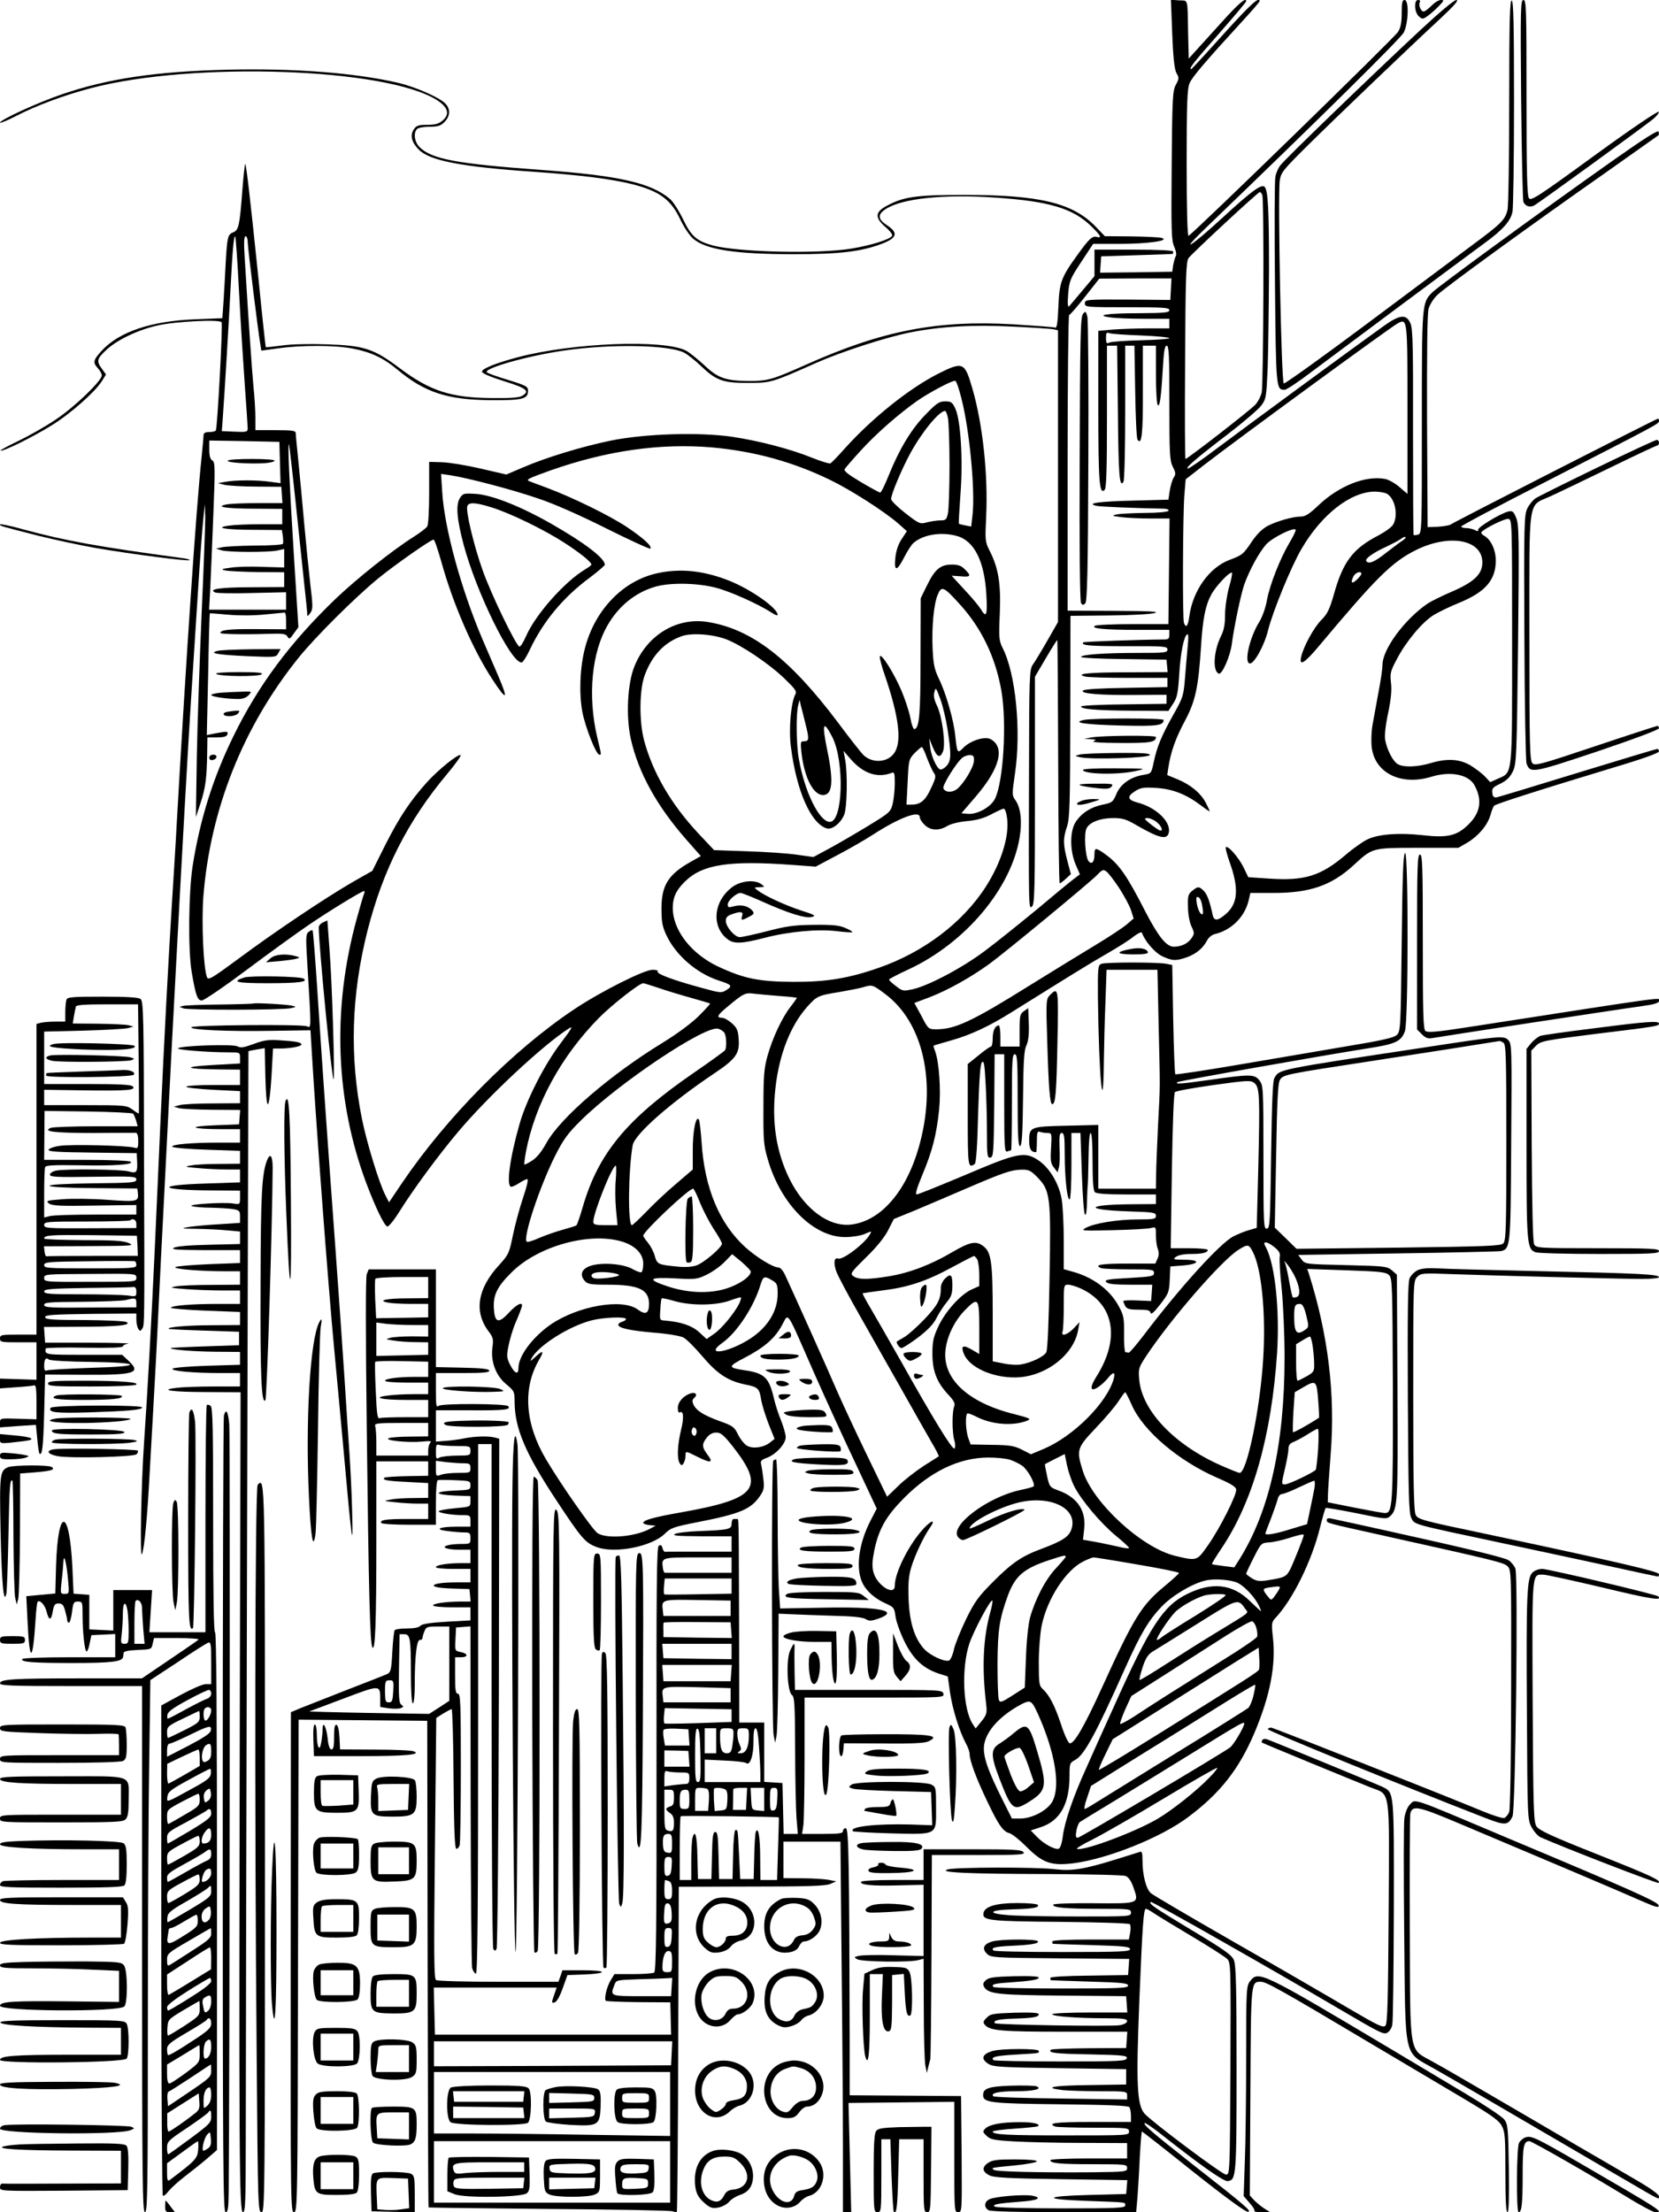 <?xml version="1.0" standalone="no"?>
<!DOCTYPE svg PUBLIC "-//W3C//DTD SVG 20010904//EN"
 "http://www.w3.org/TR/2001/REC-SVG-20010904/DTD/svg10.dtd">
<svg version="1.0" xmlns="http://www.w3.org/2000/svg"
 width="864pt" height="1152pt" viewBox="0 0 864 1152"
 preserveAspectRatio="xMidYMid meet">

<g transform="translate(0,1152) scale(0.1,-0.1)"
fill="#000000" stroke="none">
<path d="M6105 11343 c5 -129 12 -185 22 -204 14 -23 14 -29 -3 -60 -17 -31
-19 -66 -22 -421 -3 -344 -1 -391 13 -422 9 -20 13 -41 9 -48 -4 -7 -10 -28
-14 -48 l-5 -35 -188 -3 -188 -2 3 42 3 43 185 6 c102 3 186 6 188 7 1 1 2 7
2 12 0 6 -75 10 -205 10 l-205 0 0 -69 0 -69 -61 -73 c-34 -41 -66 -78 -71
-84 -7 -7 -9 14 -5 64 6 69 10 79 68 167 l62 94 138 0 c146 0 266 17 219 31
-14 4 -86 7 -160 8 l-136 1 -49 51 c-120 123 -293 164 -685 164 -252 0 -316
-10 -404 -58 -59 -32 -60 -61 -6 -108 24 -20 40 -41 36 -47 -11 -19 -108 -49
-208 -66 -172 -29 -586 -20 -723 15 -86 23 -115 48 -157 136 -22 45 -53 94
-70 108 -99 83 -267 121 -668 150 -441 32 -572 56 -635 119 -27 27 -33 74 -13
94 7 7 36 12 65 12 44 0 59 5 78 25 30 30 32 68 4 96 -33 33 -154 86 -247 108
-226 52 -538 76 -887 68 -371 -9 -623 -46 -862 -128 -124 -42 -323 -133 -323
-148 0 -4 37 11 82 34 106 55 251 109 392 146 532 140 1537 105 1801 -62 58
-37 69 -73 31 -106 -21 -18 -39 -23 -81 -23 -46 0 -57 -4 -70 -24 -21 -31 -11
-68 27 -106 57 -57 222 -89 603 -115 242 -17 400 -37 511 -65 140 -36 199 -80
248 -185 19 -40 49 -84 66 -98 67 -57 215 -80 520 -81 244 0 360 14 469 57 73
29 79 55 22 93 -48 31 -52 55 -13 82 81 58 302 82 576 63 280 -19 404 -56 499
-149 50 -49 57 -63 30 -56 -24 7 -41 -9 -100 -91 -87 -120 -96 -145 -101 -273
-4 -87 -8 -112 -17 -108 -8 3 -105 10 -217 17 -395 23 -682 -32 -1078 -209
-180 -80 -201 -86 -300 -86 -122 1 -162 15 -234 84 -34 31 -76 65 -93 74 -118
60 -590 41 -875 -34 -114 -30 -188 -60 -188 -75 0 -9 42 -27 115 -50 119 -37
137 -52 93 -77 -16 -9 -65 -12 -153 -11 -215 1 -325 37 -481 154 -138 104
-188 120 -385 126 -82 3 -182 1 -229 -6 -46 -6 -84 -10 -86 -9 -1 2 -19 163
-38 358 -43 416 -63 590 -69 596 -2 3 -9 -60 -15 -138 -14 -184 -19 -207 -48
-218 -28 -11 -31 -24 -39 -165 -3 -60 -8 -149 -11 -196 l-6 -86 -147 -6 c-224
-9 -390 -65 -480 -162 -46 -50 -49 -62 -21 -93 11 -12 20 -28 20 -37 0 -28
-143 -166 -240 -230 -53 -36 -140 -85 -194 -111 -53 -25 -95 -48 -93 -50 8 -9
170 71 266 131 99 61 226 174 262 231 l21 34 -21 29 c-30 41 -27 53 25 101 56
51 162 102 264 125 92 21 324 33 334 17 7 -12 -22 -550 -30 -564 -3 -4 -18 -8
-35 -8 -21 0 -29 -5 -29 -17 0 -10 -5 -61 -10 -113 -28 -258 -82 -1067 -130
-1915 -5 -99 -17 -286 -25 -415 -18 -291 -40 -700 -60 -1145 -8 -187 -22 -488
-30 -670 -16 -344 -37 -733 -55 -990 -15 -219 -22 -604 -11 -579 13 28 29 203
41 434 6 107 15 267 20 355 5 88 17 304 25 480 8 176 20 401 25 500 5 99 14
277 20 395 6 118 17 339 25 490 8 151 19 363 25 470 29 548 62 1129 75 1330 8
124 24 369 35 545 11 176 24 354 29 395 l8 75 2 -70 c0 -38 -8 -263 -19 -500
-10 -236 -22 -572 -25 -745 l-5 -315 25 75 c25 77 32 126 34 263 l1 77 49 0
c34 0 51 4 55 15 6 17 -1 18 -63 6 l-44 -9 7 316 c3 174 7 317 9 318 1 1 44
-2 95 -7 55 -5 132 -5 190 1 53 5 100 10 105 10 4 0 7 -19 7 -43 l0 -44 -157
1 c-107 1 -164 -3 -178 -11 -17 -11 -9 -13 55 -15 41 -1 121 -1 176 1 88 3
103 1 111 -14 9 -15 13 -13 33 16 l24 33 -23 365 c-24 387 -34 603 -26 586 2
-5 18 -143 35 -305 17 -162 37 -354 45 -427 8 -73 15 -140 15 -150 0 -15 2
-14 16 5 14 20 14 34 0 150 -8 70 -22 208 -31 307 -9 99 -22 244 -30 322 -8
78 -15 149 -15 158 0 12 -17 15 -105 15 l-105 0 0 64 c0 35 -4 108 -10 162 -8
87 -25 330 -46 677 -5 76 -3 107 5 107 6 0 11 -14 11 -30 0 -29 55 -474 66
-535 l5 -31 87 12 c121 17 295 17 388 -1 95 -18 161 -49 234 -110 141 -118
259 -157 485 -159 165 -1 195 6 195 49 0 22 -9 27 -102 56 -57 17 -107 35
-112 40 -22 20 214 87 405 114 243 35 542 29 621 -11 18 -9 60 -42 93 -74 76
-72 113 -85 245 -84 114 0 121 2 350 104 131 58 364 134 491 159 154 31 325
41 539 30 102 -5 195 -11 208 -14 l22 -5 0 -760 0 -759 -56 -98 c-31 -54 -65
-110 -75 -124 -18 -25 -19 -58 -20 -560 -2 -728 -2 -714 16 -699 13 11 15 90
15 604 l0 592 57 97 c31 53 58 95 59 94 2 -2 4 -287 5 -635 1 -348 4 -632 8
-632 3 0 18 11 32 24 l26 24 -18 68 c-23 87 -23 119 -2 180 14 43 16 113 17
573 l1 524 205 2 c113 1 218 7 235 13 23 8 -28 10 -212 11 l-243 1 0 770 c0
424 4 770 8 770 5 0 42 43 83 95 l74 94 188 1 188 0 -3 -56 -3 -56 -222 2
c-218 1 -223 0 -223 -20 0 -19 5 -20 220 -20 189 0 220 -2 220 -15 0 -13 -24
-15 -157 -16 -169 0 -235 -11 -149 -22 27 -4 107 -7 177 -7 l129 0 0 -25 0
-25 -108 0 c-60 0 -143 -3 -185 -6 l-77 -7 0 -393 c0 -392 5 -463 33 -435 9 9
12 105 12 382 l0 369 27 0 26 0 4 -347 c3 -330 8 -395 29 -362 5 8 9 170 9
362 l0 347 24 0 24 0 4 -237 c2 -131 7 -244 12 -252 22 -34 29 30 28 256 l0
233 34 0 34 0 0 -147 c0 -82 4 -154 9 -161 10 -17 18 34 27 191 5 88 10 117
20 117 12 0 14 -54 14 -298 0 -268 2 -301 18 -333 16 -31 16 -39 4 -57 -7 -11
-16 -42 -20 -67 l-7 -47 -184 -5 c-177 -4 -248 -14 -191 -27 20 -5 197 -12
353 -15 16 -1 26 -5 22 -11 -3 -6 -57 -11 -123 -11 -64 -1 -130 -4 -147 -8
-27 -6 -24 -8 25 -14 30 -4 99 -7 153 -7 l98 0 -3 -275 -3 -275 -185 0 c-102
0 -191 -4 -198 -9 -23 -14 51 -21 226 -21 l162 0 0 -25 c0 -21 -5 -25 -27 -25
-135 -1 -417 -11 -421 -15 -16 -16 31 -20 224 -20 199 1 214 -1 214 -17 0 -17
-13 -18 -157 -18 -176 0 -293 -9 -293 -21 0 -5 100 -10 223 -11 l222 -3 3 -32
3 -33 -208 -1 c-204 0 -277 -8 -222 -22 13 -4 115 -7 227 -7 l202 0 0 -24 0
-24 -215 -4 c-138 -2 -218 -7 -225 -14 -16 -16 91 -25 279 -23 l156 1 0 -24 0
-23 -222 -3 c-123 -1 -223 -6 -223 -11 0 -14 84 -21 275 -22 l180 -1 24 37
c21 31 26 54 32 148 7 117 24 203 42 214 7 4 7 -18 2 -68 -4 -41 -10 -115 -14
-165 -7 -86 -11 -98 -57 -180 -64 -113 -89 -174 -105 -251 -13 -61 -13 -61
-53 -68 -67 -10 -121 -48 -142 -100 -18 -42 -22 -45 -71 -55 -62 -13 -109 -43
-140 -89 -32 -47 -32 -151 -1 -223 l22 -51 -34 -26 c-19 -14 -106 -86 -194
-160 -89 -73 -208 -169 -266 -212 -115 -87 -292 -181 -375 -200 -51 -11 -54
-11 -89 16 -20 15 -36 30 -36 34 0 3 47 28 104 54 295 138 532 421 576 685 14
85 6 155 -21 194 -19 26 -19 30 -3 140 33 225 4 521 -65 655 -18 37 -20 53
-14 179 6 155 -7 235 -52 324 -25 49 -25 55 -19 183 10 216 -18 479 -72 664
-40 138 -48 142 -178 77 -150 -76 -344 -231 -487 -390 -35 -40 -69 -74 -74
-77 -6 -3 -49 11 -95 29 -113 46 -279 89 -420 110 -170 24 -449 16 -627 -20
-147 -30 -340 -88 -464 -142 l-82 -35 -134 31 c-73 17 -164 32 -201 33 l-67 2
0 -160 c0 -89 -4 -167 -10 -176 -5 -9 -37 -33 -70 -54 -111 -70 -297 -218
-408 -324 -236 -227 -403 -451 -532 -716 -106 -216 -174 -434 -212 -676 -21
-137 -24 -436 -5 -549 21 -123 30 -150 53 -150 11 0 118 73 237 162 119 89
264 194 322 233 101 69 274 175 286 175 4 0 3 -8 -1 -17 -4 -10 -20 -65 -36
-123 -131 -473 -113 -951 50 -1385 48 -126 92 -217 108 -222 6 -2 33 30 60 73
74 119 206 298 308 419 158 188 445 455 577 539 25 16 17 2 -41 -75 -85 -111
-180 -298 -215 -421 -52 -182 -71 -328 -43 -328 6 0 26 9 42 20 17 11 35 20
41 20 7 0 -2 -39 -22 -97 -18 -54 -42 -142 -53 -196 -19 -93 -22 -100 -72
-155 -113 -123 -132 -244 -53 -347 22 -29 24 -40 19 -78 -11 -74 16 -149 70
-194 43 -36 45 -39 45 -93 1 -138 55 -267 219 -515 130 -197 149 -219 208
-241 94 -36 288 2 356 70 29 29 45 35 167 59 225 44 280 67 328 137 20 29 23
43 18 85 -3 28 -8 61 -11 75 -6 22 -2 27 27 38 49 17 101 75 100 109 0 15 -12
55 -25 88 -14 33 -30 85 -37 115 -25 107 -49 130 -155 145 -85 13 -85 19 2 64
103 54 157 100 195 169 37 65 17 96 168 -248 62 -140 161 -356 220 -480 l106
-226 -33 -64 c-63 -123 -78 -253 -39 -328 21 -40 65 -78 117 -101 44 -20 47
-23 53 -70 4 -27 25 -86 47 -130 45 -91 97 -139 178 -166 l47 -15 12 -85 c13
-86 48 -200 83 -265 11 -19 19 -44 19 -56 0 -32 35 -127 90 -241 60 -127 84
-161 117 -169 14 -4 53 -35 87 -69 85 -86 130 -102 245 -88 180 23 457 134
598 240 168 125 266 251 346 439 82 194 113 355 96 500 -8 69 -6 77 12 97 90
94 191 298 234 474 13 52 26 97 29 100 2 3 75 -10 161 -27 150 -31 157 -32
175 -15 39 35 41 70 38 673 l-3 584 -26 23 c-26 21 -36 22 -239 27 -210 5
-213 5 -231 29 l-18 24 517 8 c284 4 527 10 539 12 49 11 50 28 53 515 4 568
4 564 -17 586 -22 21 -48 19 -438 -41 -775 -117 -751 -113 -778 -159 -9 -15
-13 -129 -17 -401 -5 -351 -6 -380 -22 -383 -17 -3 -18 20 -18 371 0 364 -1
375 -21 401 -26 33 -47 33 -264 2 -152 -21 -175 -23 -163 -11 6 6 781 143 993
176 143 22 173 36 192 90 18 50 18 932 1 927 -10 -4 -14 -109 -18 -466 -5
-445 -6 -462 -25 -481 -16 -15 -72 -28 -265 -60 -135 -23 -389 -66 -564 -96
-176 -30 -322 -52 -325 -49 -3 3 -8 132 -11 287 l-5 282 -30 6 c-42 9 -316 9
-339 0 -18 -7 -19 -18 -18 -177 5 -414 28 -656 31 -324 1 69 4 203 8 298 l6
172 132 0 133 0 6 -282 c8 -354 9 -300 -3 -528 -5 -107 -10 -225 -10 -262 l-1
-68 -150 0 -150 0 0 166 0 166 -163 -4 c-191 -4 -197 -6 -197 -78 0 -44 10
-60 36 -60 2 0 4 25 4 56 0 47 3 55 16 50 9 -3 26 -6 39 -6 23 0 23 -2 19 -77
-4 -67 -2 -82 15 -103 l19 -25 7 27 c4 14 5 60 3 102 -2 62 0 76 12 76 12 0
15 -19 15 -107 0 -127 13 -246 26 -238 5 4 9 82 9 176 l0 169 23 0 24 0 7
-207 c4 -114 11 -212 16 -217 7 -7 10 17 11 67 1 42 3 82 4 87 1 6 3 69 4 140
1 79 5 130 11 130 6 0 10 -56 10 -148 0 -102 4 -152 12 -160 8 -8 59 -12 165
-12 l153 0 0 -25 0 -25 -132 -1 c-236 -2 -244 -29 -12 -37 132 -4 144 -6 144
-23 0 -17 -9 -19 -94 -19 -105 0 -230 -20 -273 -45 -26 -14 -16 -15 142 -11
94 2 182 7 198 11 27 7 27 7 27 -38 0 -25 4 -57 10 -71 6 -18 6 -34 -2 -51
l-11 -25 -149 0 c-134 0 -175 -7 -132 -24 9 -3 74 -6 145 -6 120 0 129 -1 129
-19 0 -17 -12 -19 -130 -26 -110 -6 -129 -9 -119 -21 9 -10 40 -14 126 -14
l114 0 -3 -43 -3 -42 -72 3 c-40 2 -73 0 -73 -3 0 -4 5 -15 10 -26 9 -15 22
-19 70 -19 46 0 59 -3 62 -16 2 -12 18 2 50 43 44 57 47 64 50 129 l3 69 64 5
c89 7 96 30 9 30 -58 1 -61 2 -44 15 12 9 42 15 77 15 61 0 89 7 89 21 0 5
-43 9 -97 9 l-96 0 6 401 c4 255 10 406 16 412 6 6 97 22 202 37 179 25 193
25 212 10 27 -23 29 -65 20 -445 l-8 -309 -41 -12 c-22 -6 -58 -21 -80 -32
-69 -35 -279 -266 -469 -517 -38 -49 -72 -90 -77 -89 -4 1 -12 2 -17 3 -4 0
-8 43 -7 94 1 82 -2 98 -26 142 -46 88 -136 155 -246 184 l-42 12 0 151 c0 83
-5 180 -11 214 -14 80 -61 159 -117 199 -74 51 -107 45 -386 -74 -131 -55
-244 -101 -252 -101 -9 0 1 33 30 103 52 125 73 206 87 339 10 103 0 247 -21
304 -6 15 -9 28 -8 29 2 1 45 14 95 28 101 29 195 73 313 147 303 189 407 254
495 304 55 32 118 71 139 89 22 17 41 26 43 20 15 -43 66 -103 105 -122 53
-25 71 -26 129 -6 49 18 84 47 105 87 8 16 26 31 42 34 85 21 152 87 174 171
l10 43 122 0 c188 0 301 39 416 145 99 91 95 90 335 90 l210 0 47 27 c58 35
105 91 120 143 6 22 15 44 19 49 8 9 219 77 632 202 141 42 227 73 227 81 0 7
-4 13 -9 13 -5 0 -191 -56 -413 -124 -221 -68 -412 -126 -423 -128 -15 -2 -21
3 -23 23 -3 23 3 30 42 48 33 17 50 33 65 64 19 40 20 72 27 662 6 559 5 624
-10 659 -14 34 -19 37 -42 32 -42 -11 -159 -82 -156 -95 2 -9 -3 -9 -17 -1
-11 5 -31 10 -45 10 -14 0 -26 4 -26 8 0 5 197 109 438 232 593 304 592 303
592 318 0 6 -2 12 -5 12 -8 0 -1068 -541 -1081 -552 -6 -4 -36 -9 -65 -11
l-54 -2 -3 549 c-1 363 1 562 8 588 7 23 26 54 48 74 42 40 472 353 877 637
149 105 272 192 273 193 2 1 2 9 0 18 -2 11 -69 -31 -238 -150 -356 -251 -908
-654 -940 -686 -55 -55 -55 -54 -55 -680 0 -564 0 -577 -20 -582 -10 -3 -21
-4 -23 -2 -2 2 -3 243 -3 535 1 445 -1 536 -13 566 -22 52 -56 48 -147 -18
-136 -97 -712 -520 -857 -629 -79 -60 -149 -108 -155 -108 -18 1 43 53 205
177 81 62 159 129 175 149 27 36 28 42 35 198 3 89 6 319 7 511 0 312 -5 414
-23 432 -16 16 -67 -21 -215 -157 -173 -159 -239 -199 -86 -52 586 563 1009
981 1026 1013 24 49 28 169 4 169 -12 0 -15 -14 -15 -67 0 -49 -5 -77 -19 -99
-18 -30 -1072 -1056 -1091 -1062 -6 -2 -10 134 -10 377 0 312 3 388 15 417 13
32 82 113 281 330 46 50 84 94 84 98 0 27 -50 -19 -190 -174 -89 -99 -164
-180 -166 -180 -15 0 13 36 141 181 79 90 145 168 145 172 1 23 -37 -8 -126
-107 -55 -61 -116 -128 -136 -150 l-37 -41 -3 115 c-4 208 2 185 -47 188 l-43
3 7 -178z m469 -839 c10 -25 6 -985 -3 -1027 -5 -22 -20 -50 -33 -64 -25 -28
-354 -283 -364 -283 -3 0 -4 231 -2 513 2 435 5 515 18 533 18 25 362 344 371
344 4 0 10 -7 13 -16z m-5329 -505 c8 -156 22 -375 30 -486 8 -111 15 -212 15
-223 0 -19 -5 -21 -67 -18 l-68 3 3 35 c13 183 33 516 42 695 11 219 18 291
25 283 3 -2 12 -132 20 -289z m6085 -611 l0 -440 -42 36 c-23 20 -57 39 -75
42 -101 19 -239 -36 -345 -136 -48 -46 -70 -60 -93 -60 -42 0 -122 -23 -172
-48 -28 -15 -56 -42 -82 -80 -46 -69 -52 -73 -116 -97 -106 -39 -193 -160
-211 -294 -7 -52 -17 -64 -28 -35 -8 20 -6 554 2 664 l7 84 95 74 c169 131
973 719 1009 738 51 27 51 27 51 -448z m-1387 385 c81 -3 147 -10 147 -14 0
-4 -66 -9 -147 -11 -82 -2 -156 -7 -165 -12 -15 -7 -18 -3 -18 24 0 27 3 31
18 25 9 -4 83 -9 165 -12z m-936 -328 c43 -167 72 -480 58 -605 l-7 -62 -31 6
c-17 3 -32 7 -33 9 -2 2 2 70 8 153 14 180 1 388 -27 447 -15 32 -22 37 -52
37 -31 0 -45 -9 -102 -68 -74 -75 -137 -180 -192 -316 -20 -50 -40 -91 -45
-91 -5 0 -50 25 -101 55 -64 38 -90 58 -84 67 4 7 42 51 85 98 78 86 197 190
292 257 63 44 186 109 199 105 6 -2 20 -43 32 -92z m-70 -102 c4 -21 8 -132 8
-248 0 -115 -4 -227 -8 -247 -7 -34 -11 -38 -40 -38 -18 0 -49 -5 -69 -10 -36
-10 -40 -9 -112 47 -41 32 -75 65 -75 74 -1 23 52 149 99 237 61 112 151 222
182 222 4 0 11 -17 15 -37z m-3479 -232 l3 -107 -53 7 c-68 10 -182 10 -233 0
l-40 -7 35 -9 c19 -4 94 -9 165 -9 l130 -1 3 -43 3 -42 -129 0 c-71 0 -144 -3
-163 -7 -62 -12 -1 -22 149 -22 l142 -1 0 -40 0 -40 -114 0 c-62 0 -135 -3
-162 -7 -83 -11 -22 -22 132 -22 l142 -1 5 -32 c2 -18 3 -36 0 -40 -2 -5 -68
-9 -146 -9 -78 -1 -155 -5 -172 -9 l-30 -7 30 -9 c37 -10 236 -11 288 -1 l37
8 0 -48 0 -48 -110 3 c-61 3 -136 1 -168 -4 -51 -7 -54 -8 -27 -15 17 -3 92
-7 168 -8 l137 -1 0 -39 0 -38 -169 -1 c-163 0 -233 -10 -188 -28 10 -3 96 -5
192 -2 l175 4 0 -45 0 -46 -201 0 -200 0 6 110 c3 61 10 233 16 384 10 247 9
275 -5 283 -11 6 -16 24 -16 56 l0 48 183 -3 182 -4 3 -108z m2251 79 c220
-20 421 -75 616 -170 107 -52 282 -164 354 -227 l44 -39 -27 -41 c-18 -27 -29
-60 -33 -97 -8 -74 8 -73 46 2 16 31 37 65 48 74 49 44 144 60 226 37 91 -25
144 -131 154 -306 6 -108 0 -124 -29 -75 -10 16 -47 61 -85 101 l-67 73 47 -3
c53 -5 57 2 22 36 -18 19 -35 25 -68 25 -59 0 -88 -24 -129 -108 l-33 -67 -1
-310 c0 -295 -6 -364 -31 -372 -6 -2 -16 24 -22 59 -7 35 -28 99 -47 143 -39
91 -105 196 -112 177 -2 -7 10 -54 28 -104 70 -206 87 -335 50 -395 -32 -53
-113 -61 -162 -16 -11 10 -72 87 -135 172 -250 332 -448 485 -677 522 -160 26
-316 -67 -382 -231 -36 -88 -45 -259 -19 -377 39 -175 134 -348 289 -525 l76
-86 -53 -30 c-116 -65 -152 -122 -152 -242 0 -71 4 -94 26 -141 49 -104 158
-198 272 -235 68 -22 73 -28 41 -49 -27 -17 -30 -17 -138 13 -143 39 -228 71
-221 83 4 5 -8 9 -26 9 -45 0 -271 -114 -409 -206 -319 -213 -664 -561 -898
-907 l-66 -98 -19 37 c-33 64 -96 270 -122 397 -65 325 -56 645 29 981 81 318
210 571 415 816 44 52 75 97 70 98 -15 6 -115 -75 -176 -142 -86 -96 -142
-179 -216 -325 l-68 -136 -102 -58 c-137 -79 -408 -260 -597 -401 -137 -101
-156 -112 -162 -95 -19 50 -29 284 -19 420 36 455 207 885 496 1244 87 108
297 317 416 414 87 71 273 201 287 201 5 0 22 -51 40 -114 60 -218 165 -461
269 -618 73 -111 82 -104 27 24 -20 46 -56 130 -81 188 -111 260 -199 581
-210 768 l-6 94 49 -7 c90 -14 317 -73 454 -120 85 -28 218 -87 358 -157 122
-61 225 -108 229 -105 11 12 -38 56 -123 113 -92 61 -285 155 -419 205 -49 18
-92 34 -94 36 -9 7 12 16 118 54 293 103 572 142 840 119z m3512 -240 c43 -23
62 -108 36 -159 -6 -14 -41 -39 -76 -58 -136 -70 -187 -138 -235 -311 -22 -76
-33 -99 -65 -131 -38 -38 -94 -140 -105 -193 -11 -50 19 -31 95 60 299 357
378 435 504 498 175 86 345 54 345 -65 0 -61 -43 -102 -159 -152 -51 -22 -108
-50 -126 -62 -120 -82 -235 -238 -235 -319 0 -18 -9 -82 -21 -143 -11 -60 -25
-137 -31 -170 -6 -35 -8 -84 -4 -118 17 -133 153 -200 310 -152 101 31 196 12
226 -46 41 -76 30 -143 -35 -205 -59 -57 -108 -68 -238 -53 -117 13 -223 6
-281 -20 -23 -10 -75 -46 -116 -81 -133 -113 -216 -138 -404 -125 l-105 7 -25
52 c-26 52 -81 115 -92 104 -3 -4 6 -37 19 -75 50 -138 45 -217 -18 -272 -44
-38 -63 -39 -70 -3 -15 69 -28 105 -46 123 -24 24 -31 24 -60 0 -21 -17 -24
-27 -22 -84 0 -37 8 -80 18 -101 16 -34 16 -38 1 -61 -19 -28 -53 -45 -93 -45
-38 0 -80 52 -147 181 -97 190 -138 249 -209 300 -50 36 -57 36 -57 2 0 -42
-14 -58 -31 -37 -17 21 -25 145 -10 171 16 32 73 53 138 53 48 0 68 -6 118
-35 126 -73 167 -82 173 -35 6 56 -71 127 -165 151 -52 14 -55 32 -10 60 27
17 44 20 107 16 86 -5 157 -33 233 -90 26 -20 47 -34 47 -32 0 3 -9 23 -20 44
-25 49 -79 95 -148 123 l-53 22 6 41 c13 82 38 152 87 243 54 102 69 171 83
387 9 144 23 213 53 268 24 46 99 124 108 114 3 -2 -4 -38 -16 -78 -11 -41
-20 -104 -20 -142 0 -48 -6 -79 -20 -107 -40 -79 -46 -186 -12 -198 17 -5 59
91 67 153 12 91 46 255 65 311 26 73 76 166 114 209 31 35 148 93 154 76 1 -5
-13 -35 -33 -68 -49 -83 -102 -218 -117 -299 -7 -40 -24 -87 -40 -113 -51 -82
-81 -216 -48 -216 23 0 76 97 94 173 25 99 122 336 175 425 104 178 254 295
379 297 24 0 52 -5 63 -10z m654 -770 c0 -714 4 -680 -74 -715 l-40 -18 -28
30 c-15 16 -50 42 -76 58 -58 33 -121 37 -210 10 -66 -19 -136 -22 -166 -5
-26 13 -58 76 -67 127 -4 25 2 78 16 143 15 73 19 119 14 156 -5 47 -3 59 31
122 48 92 131 191 191 229 27 16 86 45 131 63 138 56 193 119 193 221 0 56
-26 111 -62 130 -11 6 -16 15 -12 19 22 22 121 70 139 68 20 -3 20 -11 20
-638z m-569 526 c-10 -6 -49 -35 -85 -63 -64 -51 -94 -63 -106 -44 -7 12 40
45 107 75 29 14 62 31 73 39 11 9 22 13 25 10 3 -3 -4 -10 -14 -17z m-216
-174 c0 -5 -11 -19 -25 -32 -26 -24 -33 -14 -15 21 11 19 40 27 40 11z m-2094
-156 c115 -125 188 -277 219 -452 29 -166 11 -474 -33 -563 -21 -44 -94 -84
-143 -79 l-32 3 73 85 c127 147 156 259 79 301 -30 16 -103 -7 -140 -43 -33
-34 -34 -32 -44 60 -8 82 -48 221 -85 297 -24 50 -29 76 -33 155 -5 118 6 235
27 284 19 46 31 42 112 -48z m-1214 -185 c80 -31 220 -125 302 -203 58 -56 67
-68 58 -84 -23 -43 -35 -182 -23 -273 29 -230 104 -400 187 -425 27 -8 72 27
90 70 16 37 19 221 5 291 l-8 43 38 -44 c66 -75 139 -99 212 -71 15 6 17 0 17
-55 0 -33 -5 -81 -11 -106 -11 -43 -15 -46 -133 -118 -66 -40 -157 -93 -200
-116 l-80 -43 -85 12 c-47 7 -164 15 -259 18 l-173 6 -81 86 c-143 153 -239
318 -284 487 -26 100 -24 261 3 336 38 104 101 171 190 204 52 20 163 12 235
-15z m1153 -470 c20 -131 19 -163 -6 -190 -11 -12 -26 -20 -32 -18 -19 5 -49
73 -53 120 l-5 42 18 -44 c22 -54 39 -62 54 -24 15 38 -4 181 -31 238 -15 30
-19 52 -14 71 7 27 9 24 31 -36 13 -35 30 -107 38 -159z m-741 33 c21 -81 20
-94 -5 -94 -20 0 -21 -3 -15 -60 15 -129 61 -220 112 -220 49 0 56 68 24 225
-31 149 -24 171 25 76 64 -128 55 -441 -13 -441 -55 0 -132 157 -162 330 -13
72 -15 233 -3 277 l7 28 7 -30 c4 -16 15 -57 23 -91z m634 -182 c12 -31 28
-66 35 -76 13 -17 11 -27 -14 -80 -29 -64 -55 -86 -101 -86 l-27 0 6 118 c5
113 6 118 36 150 17 17 34 32 38 32 3 0 16 -26 27 -58z m244 -17 c-4 -35 -54
-117 -88 -144 -26 -20 -62 -18 -71 4 -6 16 72 140 100 160 12 9 31 14 42 13
16 -2 19 -9 17 -33z m173 -297 c12 -93 -31 -230 -110 -354 -120 -188 -325
-343 -559 -424 -157 -55 -274 -74 -446 -73 -176 1 -255 17 -384 77 -168 77
-269 231 -236 358 8 30 27 58 60 90 90 87 229 108 556 84 l122 -9 113 60 c63
33 146 81 186 107 136 88 243 128 243 91 0 -9 11 -27 25 -40 29 -30 75 -33
119 -6 18 11 60 21 101 25 48 4 86 14 125 34 30 16 60 30 67 31 7 0 14 -20 18
-51z m779 -19 c30 -24 37 -56 9 -40 -10 6 -31 21 -48 35 -27 23 -28 25 -9 26
12 0 33 -9 48 -21z m-195 -344 c25 -39 53 -90 61 -114 l14 -44 -36 -31 c-20
-17 -91 -64 -159 -105 -68 -41 -223 -136 -344 -211 -304 -190 -391 -230 -489
-230 -40 0 -42 1 -77 69 l-37 68 82 31 c95 37 211 102 308 172 86 63 510 413
558 460 32 33 36 34 54 20 10 -8 40 -47 65 -85z m432 -91 c4 -21 5 -41 3 -43
-9 -10 -25 18 -31 54 -5 30 -3 37 8 33 8 -3 17 -22 20 -44z m-2833 -428 c40
-14 116 -37 170 -52 53 -15 98 -28 100 -30 2 -1 -25 -31 -60 -66 -39 -38 -112
-92 -187 -138 -273 -167 -534 -392 -606 -523 -24 -44 -50 -76 -74 -91 -20 -13
-38 -22 -40 -20 -2 2 2 32 8 66 47 247 183 497 380 697 66 67 211 181 231 181
3 0 39 -11 78 -24z m1179 -30 c203 -149 274 -469 177 -804 -67 -231 -199 -381
-352 -399 -116 -13 -242 81 -320 237 -70 143 -94 298 -73 479 20 173 78 319
163 416 52 58 57 61 169 79 52 9 108 20 124 25 47 14 49 14 112 -33z m-544
-13 c48 -3 87 -8 87 -9 0 -2 -15 -24 -34 -48 -45 -59 -93 -162 -119 -255 -18
-64 -21 -105 -21 -266 -1 -170 1 -199 22 -270 67 -235 239 -408 404 -407 35 0
80 7 101 16 36 16 38 16 28 -1 -26 -48 -142 -136 -166 -127 -21 8 -25 -23 -10
-66 8 -23 64 -128 124 -233 60 -106 158 -280 219 -387 60 -107 129 -228 152
-268 24 -40 41 -74 39 -76 -2 -1 -38 -24 -79 -50 -41 -27 -101 -73 -132 -104
l-58 -56 -104 215 c-57 117 -127 268 -156 334 -44 103 -208 468 -270 603 -12
26 -26 42 -37 42 -27 0 -112 52 -170 104 -136 123 -214 309 -229 547 -4 57
-10 110 -14 118 -15 28 -33 -63 -32 -161 l0 -98 -86 -74 c-48 -40 -118 -106
-155 -145 -38 -39 -72 -71 -76 -71 -22 0 -19 285 4 416 10 57 195 220 423 373
114 76 135 105 129 180 -3 46 -9 59 -36 83 -17 15 -40 28 -51 28 -31 0 -24 14
27 56 86 72 94 76 143 69 25 -3 84 -8 133 -12z m-292 -189 c12 -14 15 -76 5
-93 -3 -5 -76 -58 -162 -117 -350 -241 -498 -420 -579 -699 -14 -49 -29 -92
-33 -96 -4 -3 -36 -13 -72 -23 -36 -10 -91 -29 -123 -43 -31 -14 -60 -23 -64
-19 -21 21 69 291 150 451 42 83 65 114 134 182 197 194 645 494 713 476 11
-3 24 -11 31 -19z m4059 -54 c13 -8 15 -77 15 -519 0 -449 -2 -512 -16 -526
-13 -13 -84 -16 -546 -22 l-531 -6 -56 55 -57 55 7 374 c5 287 9 379 20 396
17 27 28 29 479 98 287 44 594 92 665 104 3 0 12 -4 20 -9z m-4623 -712 c-4
-40 -3 -110 1 -155 l8 -83 -63 0 c-54 0 -63 3 -63 18 0 46 98 292 117 292 3 0
3 -33 0 -72z m2193 14 c70 -70 74 -101 66 -525 -4 -230 -10 -376 -17 -389 -12
-22 -75 -53 -130 -63 -21 -4 -62 -2 -93 5 l-56 11 0 245 c0 267 -7 323 -48
354 -38 30 -69 24 -162 -30 -111 -66 -225 -109 -330 -126 -108 -18 -161 -18
-185 0 -19 13 -15 19 65 98 54 52 96 104 115 141 l30 59 115 47 c63 27 180 76
260 111 195 84 237 98 289 99 37 1 49 -4 81 -37z m-1756 -131 c15 -38 47 -100
71 -138 25 -37 45 -73 45 -79 0 -20 -95 -101 -134 -114 -25 -8 -61 -10 -104
-5 -95 9 -100 12 -112 55 -6 22 -22 52 -35 68 -14 17 -25 33 -25 37 0 22 236
245 260 245 4 0 19 -31 34 -69z m-406 -206 c70 -21 112 -64 112 -115 0 -21 -4
-41 -9 -45 -5 -3 -26 5 -46 16 -47 28 -162 37 -220 17 -46 -15 -58 -47 -29
-79 15 -16 31 -19 118 -19 163 0 216 -25 216 -100 0 -51 -18 -59 -59 -29 -80
59 -311 19 -454 -79 -94 -66 -167 -163 -167 -226 0 -38 -20 -29 -44 18 -17 34
-18 46 -8 96 6 32 22 87 37 122 15 34 29 71 32 81 10 32 -24 18 -67 -29 -54
-59 -74 -52 -78 24 -4 69 18 113 93 187 137 136 403 210 573 160z m3401 -31
c23 -19 29 -32 26 -47 -3 -12 1 -88 10 -169 8 -83 15 -238 15 -356 0 -452 -79
-805 -237 -1055 l-25 -39 -56 7 c-31 4 -59 8 -60 10 -2 2 20 38 49 81 163 242
261 586 290 1019 14 220 -10 457 -57 547 -13 24 -13 28 0 28 8 0 28 -12 45
-26z m-114 -24 c45 -87 68 -318 54 -550 -15 -261 -85 -600 -123 -600 -6 0 -50
18 -98 39 -243 108 -411 285 -425 447 -5 56 -3 62 34 119 125 190 393 500 482
556 49 31 55 31 76 -11z m-2615 -102 c0 -26 -62 -68 -130 -89 -90 -27 -201
-22 -305 13 -108 36 -97 48 39 41 110 -6 117 -5 168 20 29 14 71 44 92 66 l39
40 49 -40 c26 -23 48 -45 48 -51z m1180 63 c5 -11 10 -46 10 -79 l0 -59 -40
-18 c-57 -26 -136 -113 -173 -192 -27 -58 -31 -79 -31 -143 0 -89 22 -147 82
-212 31 -33 38 -47 31 -63 -11 -29 -11 -134 1 -175 6 -19 6 -38 1 -43 -10 -10
-110 153 -278 453 -61 107 -131 230 -157 274 -26 43 -45 80 -44 81 2 1 48 8
103 15 132 16 227 47 360 119 61 33 113 60 117 60 4 1 12 -8 18 -18z m1650
-81 c29 -57 35 -106 14 -114 -9 -3 -19 -4 -21 -2 -3 3 -11 38 -18 78 -7 40
-16 82 -20 93 l-7 20 17 -20 c9 -11 25 -36 35 -55z m494 0 c17 -17 18 -46 20
-596 1 -608 -1 -645 -43 -643 -9 0 -79 13 -156 28 l-140 28 1 39 c0 21 7 116
14 211 25 312 -13 624 -114 942 l-8 23 203 -7 c177 -6 207 -9 223 -25z m-4011
1 c10 -10 -117 -26 -133 -16 -17 10 -11 23 13 28 30 7 109 -1 120 -12z m798
-28 c26 -16 29 -22 29 -71 0 -89 -52 -174 -143 -233 -114 -74 -244 -93 -144
-21 76 54 164 189 197 300 15 47 20 49 61 25z m1606 -42 c177 -81 209 -263 81
-463 -34 -55 -30 -78 10 -52 15 9 37 30 50 45 30 38 43 37 32 -2 -36 -125
-209 -298 -364 -364 l-67 -28 -47 24 c-40 20 -63 24 -157 25 l-110 2 -12 33
c-15 42 -17 129 -3 129 6 0 27 -8 48 -19 80 -40 188 -48 262 -19 22 9 14 13
-68 34 -246 61 -379 189 -357 341 10 70 46 143 97 197 73 75 78 69 78 -89 l0
-136 -39 23 c-47 27 -58 20 -41 -23 29 -69 146 -123 267 -122 154 1 306 116
328 248 l7 40 -30 -32 c-33 -35 -69 -45 -58 -17 3 9 6 67 6 130 0 112 0 114
23 114 12 0 41 -9 64 -19z m-1777 -79 c-26 -51 -91 -130 -130 -157 l-40 -28
-39 36 c-38 34 -93 53 -176 60 -30 2 -30 2 -26 57 1 30 5 57 7 59 2 2 32 -4
66 -14 86 -25 215 -24 288 2 30 11 57 19 59 17 2 -2 -2 -16 -9 -32z m2953 -62
c14 -59 14 -61 -6 -75 -44 -31 -57 -15 -57 69 0 57 4 66 30 66 13 0 22 -16 33
-60z m-3543 -19 c0 -5 -9 -11 -20 -14 -11 -3 -20 -10 -20 -15 0 -18 60 -31
188 -42 68 -5 136 -17 151 -25 15 -7 59 -51 98 -97 78 -92 133 -129 225 -148
66 -13 73 -20 82 -79 4 -24 21 -80 38 -124 l32 -80 -23 -18 c-33 -27 -89 -35
-120 -18 -14 8 -35 34 -47 58 -20 41 -27 46 -97 71 -84 31 -121 54 -136 87 -7
16 -6 24 4 33 20 17 8 32 -18 24 -37 -11 -67 -45 -67 -76 0 -17 4 -27 10 -23
20 12 23 -28 6 -95 -18 -76 -21 -147 -6 -170 9 -13 11 -13 20 0 5 8 10 25 10
38 0 27 0 27 60 -3 71 -36 87 -33 56 8 -31 41 -32 56 -5 91 14 17 30 26 49 26
24 0 39 -13 86 -72 171 -218 128 -273 -271 -344 -137 -24 -195 -40 -195 -54 0
-5 15 -10 33 -12 l32 -3 -30 -16 c-79 -43 -229 -54 -274 -22 -27 20 -191 254
-267 383 -110 185 -123 370 -37 518 29 49 22 54 -20 15 -25 -23 -28 -24 -19
-7 35 66 193 167 312 198 61 16 180 21 180 7z m3576 -138 c4 -27 8 -68 8 -92
1 -42 -1 -46 -39 -68 -22 -12 -43 -23 -47 -23 -5 0 -8 43 -8 95 l0 95 33 20
c17 11 35 20 39 20 4 0 10 -21 14 -47z m29 -284 c4 -49 6 -91 4 -92 -53 -35
-131 -78 -135 -75 -2 3 -1 51 2 107 l7 101 41 24 c70 41 73 38 81 -65z m-971
-25 c59 -135 243 -291 444 -379 70 -30 98 -47 100 -61 4 -27 -86 -205 -147
-291 -58 -83 -57 -82 -171 -55 -174 42 -429 277 -481 443 -34 109 -31 119 69
224 48 50 101 113 117 138 17 26 32 47 35 47 3 0 18 -30 34 -66z m-2268 -150
c-5 -13 -10 -14 -18 -6 -6 6 -8 18 -4 28 5 13 10 14 18 6 6 -6 8 -18 4 -28z
m3239 -76 c-4 -57 -10 -106 -12 -111 -8 -13 -141 -77 -161 -77 -19 0 -19 2 -1
78 10 42 19 89 19 105 0 20 7 30 24 37 13 5 46 22 73 39 26 17 52 31 56 31 5
0 5 -46 2 -102z m-1271 -197 c37 -73 139 -194 217 -258 38 -31 69 -60 69 -64
0 -4 -26 -1 -57 7 -32 7 -86 19 -120 25 l-63 11 6 53 c12 96 -33 166 -130 202
-49 18 -50 19 -63 77 -7 33 -12 60 -11 61 2 2 26 14 53 28 l50 25 12 -59 c7
-32 23 -80 37 -108z m-333 137 c19 -6 47 -20 63 -31 29 -21 71 -97 58 -108 -4
-3 -34 -11 -67 -18 -171 -36 -373 -188 -325 -246 7 -8 18 -15 25 -15 18 0 327
152 321 158 -13 13 -103 -14 -189 -56 -54 -26 -97 -45 -97 -41 0 31 152 110
256 135 166 39 307 -31 275 -136 -12 -41 -44 -63 -153 -104 -106 -39 -156 -73
-254 -171 -78 -78 -97 -104 -142 -195 -28 -58 -57 -129 -64 -159 -6 -29 -18
-55 -25 -58 -24 -9 -101 27 -132 62 -49 56 -74 136 -79 256 -3 81 0 121 13
165 18 61 64 160 97 207 33 46 11 44 -33 -4 -75 -81 -149 -228 -149 -296 0
-57 -92 0 -111 69 -8 31 -7 57 4 113 24 114 61 179 157 276 137 137 285 208
436 209 45 0 96 -5 115 -12z m1585 -145 c-4 -21 -14 -72 -23 -114 l-16 -76
-86 -26 c-80 -25 -131 -34 -131 -22 0 2 13 37 29 77 15 40 31 85 35 101 4 16
13 27 24 27 9 1 49 16 87 35 39 18 74 34 79 34 4 1 5 -16 2 -36z m-56 -247 c0
-10 -53 -142 -70 -177 -21 -40 -29 -44 -117 -58 -43 -7 -58 -5 -83 10 -16 10
-30 21 -30 24 0 3 17 40 39 83 38 76 40 77 79 80 22 1 67 11 99 21 59 19 83
24 83 17z m-1240 -113 c0 -3 -23 -30 -50 -59 -55 -58 -109 -162 -136 -259 -9
-36 -18 -120 -21 -211 l-6 -152 -64 -41 c-56 -36 -65 -39 -71 -23 -4 9 -7 94
-7 187 1 178 10 236 55 359 38 101 84 139 215 182 77 25 85 27 85 17z m373
-40 c119 -20 217 -40 217 -44 0 -4 -34 -35 -75 -69 -119 -98 -159 -161 -325
-526 -93 -204 -146 -296 -169 -292 -8 2 -28 45 -45 98 -33 99 -61 153 -96 185
-18 16 -20 30 -20 139 0 67 7 152 15 191 29 140 126 289 217 334 24 12 48 21
53 21 6 0 108 -16 228 -37z m525 -97 c35 -18 85 -72 106 -113 9 -18 15 -33 13
-33 -2 0 -28 24 -59 54 -90 88 -196 99 -324 36 -126 -62 -194 -166 -382 -585
-50 -110 -115 -254 -144 -320 -69 -151 -114 -283 -123 -358 -4 -33 -13 -61
-21 -64 -19 -7 -77 24 -113 61 l-33 34 52 17 c101 33 150 121 150 268 0 63 1
67 29 82 47 24 108 136 261 479 80 178 121 247 188 318 55 58 158 120 228 137
48 12 137 5 172 -13z m213 -33 c-5 -10 -17 -27 -25 -38 -16 -20 -16 -20 -36 5
-26 33 -25 38 8 43 59 9 63 8 53 -10z m-278 -29 c4 -4 -67 -52 -156 -107 -89
-54 -170 -106 -180 -115 -9 -8 -19 -13 -22 -11 -6 7 59 106 93 142 27 29 104
73 152 88 31 9 105 11 113 3z m-1226 -91 c-37 -134 -44 -288 -21 -478 5 -45 3
-54 -24 -88 l-31 -38 -15 23 c-51 77 -60 290 -18 418 22 66 111 234 120 225 3
-2 -2 -30 -11 -62z m1329 18 c17 -23 33 -10 -151 -122 -66 -40 -182 -113 -258
-162 -76 -49 -140 -88 -142 -85 -3 2 5 33 16 67 17 50 29 67 56 83 19 11 122
76 230 143 212 133 210 132 249 76z m57 -98 c5 -18 7 -38 4 -46 -3 -8 -81 -62
-174 -119 -225 -141 -380 -239 -464 -295 -39 -25 -72 -43 -75 -40 -3 2 9 36
26 75 l32 70 181 115 c100 64 238 152 307 196 69 44 132 79 140 78 8 -1 18
-16 23 -34z m14 -217 c-5 -12 -51 -41 -526 -337 -167 -104 -306 -188 -308
-185 -2 2 13 39 34 81 l38 78 270 170 c149 94 320 201 380 239 l110 68 3 -51
c2 -28 1 -57 -1 -63z m-29 -135 c-6 -28 -19 -57 -27 -65 -9 -7 -180 -115 -381
-238 -201 -124 -387 -239 -414 -256 -28 -18 -53 -32 -57 -32 -4 0 1 27 13 60
l20 60 276 172 c153 94 344 214 426 265 82 51 151 92 153 90 2 -2 -2 -27 -9
-56z m-1144 -53 c8 -13 29 -58 46 -101 69 -173 89 -321 53 -394 -23 -48 -106
-93 -170 -93 l-43 0 -45 90 c-82 162 -107 237 -100 292 10 70 75 145 176 203
54 31 65 31 83 3z m1096 -93 c0 -18 -56 -112 -74 -125 -59 -42 -781 -470 -793
-470 -11 0 -12 9 -7 38 4 20 12 40 18 44 6 4 87 54 180 110 93 57 279 171 415
255 234 145 261 160 261 148z m-181 -281 c-64 -67 -192 -169 -268 -214 -116
-69 -386 -170 -422 -158 -6 2 31 25 83 50 51 26 217 121 368 212 151 91 277
163 279 160 3 -2 -15 -25 -40 -50z"/>
<path d="M1186 9121 c-7 -10 113 -18 192 -13 28 2 52 8 52 13 0 12 -237 12
-244 0z"/>
<path d="M2395 8926 c-22 -34 -16 -110 20 -244 67 -249 245 -612 301 -612 7 0
26 30 43 66 69 147 175 275 314 377 42 32 77 62 77 66 0 34 -105 114 -280 214
-156 89 -306 149 -391 155 -64 4 -68 3 -84 -22z m161 -47 c97 -29 277 -117
381 -184 84 -54 143 -102 143 -115 0 -3 -14 -14 -31 -24 -108 -64 -260 -236
-309 -348 -14 -32 -29 -56 -35 -55 -18 5 -150 278 -192 399 -45 126 -89 309
-79 333 7 20 42 19 122 -6z"/>
<path d="M3423 8535 c-179 -39 -326 -192 -377 -392 -26 -100 -31 -235 -13
-331 16 -82 72 -222 88 -222 12 0 12 -5 -11 92 -50 214 -29 441 56 585 57 98
143 167 244 197 76 23 218 21 316 -4 76 -19 224 -86 292 -130 17 -12 32 -17
32 -12 0 36 -145 137 -260 181 -130 50 -248 62 -367 36z"/>
<path d="M3814 6901 c-98 -73 -111 -205 -26 -271 33 -26 72 -25 189 5 129 34
282 48 381 36 42 -5 79 -8 81 -5 2 2 -13 12 -35 21 -31 14 -64 18 -164 17
-105 -1 -144 -7 -245 -33 -66 -17 -130 -31 -142 -31 -27 0 -73 54 -73 85 0 17
8 26 31 34 48 17 61 14 54 -9 -8 -24 -3 -25 36 -4 26 13 28 18 18 31 -21 25
-58 34 -95 24 -30 -8 -34 -7 -34 9 0 20 44 60 67 60 7 0 57 -20 111 -44 135
-61 227 -90 260 -81 24 6 16 11 -60 35 -86 29 -185 75 -223 104 -19 15 -19 15
10 16 29 1 29 1 11 15 -34 26 -107 19 -152 -14z"/>
<path d="M3582 5278 c-12 -12 -18 -319 -6 -331 3 -3 12 -3 20 0 11 4 14 38 14
174 0 93 -4 169 -8 169 -4 0 -13 -5 -20 -12z"/>
<path d="M4920 4860 c-11 -11 -20 -31 -20 -44 0 -62 -15 -91 -83 -163 -38 -40
-86 -83 -106 -95 -20 -12 -37 -22 -39 -23 -8 -6 12 -35 23 -35 7 0 46 25 86
55 51 39 80 69 96 101 13 26 37 63 53 82 25 30 30 46 30 89 0 57 -9 64 -40 33z"/>
<path d="M4801 4816 c-7 -8 -11 -36 -9 -63 3 -41 5 -45 14 -28 15 27 26 105
15 105 -5 0 -14 -6 -20 -14z"/>
<path d="M4706 4471 c-3 -4 3 -16 13 -25 18 -16 22 -16 50 -1 17 8 31 20 31
25 0 12 -87 13 -94 1z"/>
<path d="M4760 4356 c0 -9 6 -16 13 -16 16 0 46 20 30 20 -6 0 -18 3 -27 6
-11 4 -16 1 -16 -10z"/>
<path d="M3685 4678 c-9 -34 -3 -83 10 -83 14 0 19 85 6 98 -7 7 -12 2 -16
-15z"/>
<path d="M5281 2496 c-22 -19 -57 -44 -76 -56 -46 -28 -46 -62 -1 -179 65
-169 74 -175 158 -122 90 57 93 83 38 267 -41 138 -52 146 -119 90z m74 -169
l30 -88 -29 -25 c-15 -14 -36 -24 -44 -22 -10 2 -29 36 -49 88 -17 47 -32 88
-32 93 -1 12 62 48 79 45 8 -2 27 -40 45 -91z"/>
<path d="M7370 11487 c0 -21 8 -41 19 -52 19 -16 21 -16 48 3 15 11 41 34 57
51 27 28 28 31 10 31 -11 0 -33 -13 -49 -30 -16 -16 -34 -30 -41 -30 -15 0
-28 35 -19 50 3 5 -1 10 -9 10 -11 0 -16 -10 -16 -33z"/>
<path d="M7400 11366 c-246 -229 -711 -677 -732 -707 -11 -14 -23 -41 -26 -60
-4 -19 -5 -268 -2 -555 5 -549 6 -554 50 -554 10 0 73 42 141 94 128 96 779
581 906 674 91 67 130 111 140 159 4 21 8 276 8 567 0 415 -3 530 -12 533 -10
4 -13 -106 -13 -524 0 -290 -4 -545 -9 -566 -12 -51 -33 -72 -179 -180 -68
-51 -315 -235 -549 -410 -234 -175 -431 -316 -437 -314 -13 4 -32 980 -21
1057 6 42 17 55 148 185 157 155 524 506 687 657 74 69 99 98 85 98 -12 0 -86
-62 -185 -154z"/>
<path d="M7922 11003 c3 -285 8 -526 12 -535 10 -22 34 -30 56 -18 21 11 565
406 618 449 19 15 33 33 31 39 -2 7 -146 -90 -334 -227 -292 -213 -331 -238
-342 -224 -10 13 -13 134 -13 525 0 461 -1 508 -16 508 -15 0 -16 -45 -12
-517z"/>
<path d="M5640 9885 c-13 -16 -15 -124 -17 -754 -2 -456 1 -742 7 -751 7 -12
12 -12 22 -2 10 10 14 162 16 737 2 398 -1 738 -5 756 -8 29 -10 30 -23 14z"/>
<path d="M8318 9085 c-163 -79 -308 -151 -321 -160 -14 -9 -33 -33 -43 -53
-16 -34 -18 -82 -15 -671 1 -349 7 -644 11 -657 20 -52 28 -51 369 63 192 65
321 113 321 121 0 6 -4 12 -8 12 -4 0 -149 -47 -322 -105 -284 -95 -315 -104
-329 -90 -14 14 -16 91 -16 658 0 744 -10 678 108 732 40 18 179 85 311 149
131 64 242 116 247 116 5 0 9 7 9 15 0 8 -6 15 -12 14 -7 0 -147 -65 -310
-144z"/>
<path d="M0 8789 c0 -8 0 -8 200 -59 85 -21 220 -50 300 -64 181 -31 480 -70
487 -63 3 3 -15 8 -39 11 -439 59 -608 90 -826 149 -67 19 -122 30 -122 26z"/>
<path d="M1135 8131 c-53 -12 -3 -21 155 -28 144 -6 148 -6 159 15 l12 22
-148 -1 c-81 -1 -161 -4 -178 -8z"/>
<path d="M1126 8011 c14 -14 223 -16 237 -2 8 8 -22 11 -118 11 -81 0 -125 -4
-119 -9z"/>
<path d="M1153 7913 c-29 -2 -53 -8 -53 -12 0 -9 81 -21 141 -21 23 0 42 7 54
20 18 20 18 20 -36 18 -30 -1 -78 -3 -106 -5z"/>
<path d="M1182 7813 c-12 -2 -20 -9 -17 -14 10 -14 61 -10 75 6 10 13 9 15
-11 14 -13 -1 -34 -4 -47 -6z"/>
<path d="M5645 7771 c-65 -14 3 -24 191 -29 192 -5 224 0 224 29 0 10 -369 10
-415 0z"/>
<path d="M5685 7680 l-40 -7 35 -2 c29 -2 32 -4 15 -11 -12 -5 42 -9 141 -9
154 -1 184 4 184 31 0 10 -279 8 -335 -2z"/>
<path d="M5620 7590 c-24 -7 -24 -7 10 -14 61 -12 353 -3 358 12 3 9 -35 12
-170 11 -95 -1 -184 -4 -198 -9z"/>
<path d="M1090 7574 c0 -9 7 -14 17 -12 25 5 28 28 4 28 -12 0 -21 -6 -21 -16z"/>
<path d="M5640 7511 c0 -23 183 -27 275 -6 59 13 57 13 -107 14 -93 1 -168 -3
-168 -8z"/>
<path d="M5625 7431 c11 -5 50 -11 86 -15 53 -6 68 -4 78 8 12 14 3 16 -85 15
-60 0 -91 -3 -79 -8z"/>
<path d="M5633 7350 c-45 -18 -23 -29 30 -14 75 22 76 22 32 23 -22 0 -50 -4
-62 -9z"/>
<path d="M7380 6615 l0 -456 25 -25 c19 -19 32 -24 53 -20 36 7 984 152 1095
167 60 8 87 16 87 26 0 20 88 32 -1009 -138 -148 -23 -196 -27 -207 -18 -12 9
-14 89 -14 465 0 397 -2 454 -15 454 -13 0 -15 -57 -15 -455z"/>
<path d="M1683 6717 c-13 -6 -23 -17 -23 -26 1 -106 67 -781 77 -791 8 -7 -7
502 -21 676 l-11 151 -22 -10z"/>
<path d="M1607 6667 c-14 -11 -15 -28 -7 -157 22 -368 22 -342 -3 -334 -32 11
-589 6 -600 -5 -14 -14 191 -23 419 -19 l201 3 6 -100 c20 -348 87 -1240 117
-1555 11 -113 33 -356 50 -540 42 -471 50 -528 44 -315 -2 94 -9 231 -14 305
-5 74 -17 245 -25 380 -9 135 -31 457 -50 715 -39 531 -67 929 -94 1343 -10
156 -21 285 -23 287 -3 3 -12 -1 -21 -8z"/>
<path d="M5893 6579 c-86 -16 -83 -28 5 -29 59 0 83 3 80 12 -6 18 -40 25 -85
17z"/>
<path d="M1409 6530 l-24 -21 70 6 c39 4 79 9 90 13 18 5 18 6 -5 13 -51 14
-107 10 -131 -11z"/>
<path d="M1273 6430 c-72 -23 -43 -30 124 -30 157 0 211 7 184 24 -18 12 -274
16 -308 6z"/>
<path d="M5469 6339 c-21 -21 -22 -26 -15 -243 7 -240 14 -326 26 -326 17 0
22 56 27 318 6 287 5 294 -38 251z"/>
<path d="M346 6314 c-3 -9 -6 -38 -6 -65 l0 -49 -52 0 c-29 0 -63 -3 -75 -6
l-23 -6 0 -809 0 -809 -95 0 c-88 0 -95 -1 -95 -20 0 -19 7 -20 95 -20 l95 0
0 -97 0 -98 -95 3 -95 3 0 -26 0 -25 83 6 c45 3 88 7 95 10 9 2 12 -19 12 -87
l0 -90 -95 3 c-95 3 -95 3 -95 -21 l0 -24 94 7 93 6 7 -72 c3 -39 9 -74 11
-77 15 -14 20 31 25 211 l5 200 195 -1 c273 -2 308 9 239 73 l-33 31 -201 0
c-200 0 -203 0 -197 33 1 4 92 6 202 4 128 -2 200 0 200 7 0 5 12 12 28 14 15
2 -76 5 -203 5 l-230 0 -3 41 -3 41 183 1 c198 0 273 8 248 24 -8 6 -105 10
-220 11 -170 0 -205 3 -205 15 0 12 40 14 238 17 l237 2 0 -32 c0 -18 5 -40
10 -48 9 -13 11 -13 20 0 13 20 13 2 10 915 -1 715 -3 791 -18 803 -11 8 -68
12 -198 12 -157 0 -183 -2 -188 -16z m376 -306 c2 -156 2 -285 1 -286 -1 -2
-16 7 -33 20 -31 22 -37 23 -246 23 l-214 0 0 40 0 40 212 -3 c224 -3 269 1
249 21 -9 9 -76 12 -236 12 l-225 0 0 136 0 137 203 5 c111 3 216 9 232 13
l30 8 -25 7 c-14 4 -85 7 -158 8 l-133 1 6 38 c4 20 8 43 10 50 3 9 45 12 164
12 l160 0 3 -282z m-29 -287 c4 -4 11 -21 16 -37 l8 -29 -216 0 c-119 0 -225
-4 -236 -8 -47 -19 18 -27 220 -27 116 1 216 1 223 1 7 -1 12 -16 12 -42 0
-38 -2 -41 -22 -35 -40 11 -331 18 -387 9 -30 -4 -56 -14 -58 -20 -4 -10 49
-13 227 -15 l232 -3 2 -42 c3 -58 -3 -65 -44 -53 -38 11 -329 14 -379 4 -17
-4 -31 -13 -31 -21 0 -12 34 -14 225 -11 208 3 225 2 225 -14 0 -16 -19 -18
-227 -20 -146 -2 -227 -7 -225 -13 1 -6 88 -11 230 -12 l227 -2 3 -23 c5 -46
-3 -47 -159 -36 -80 6 -186 7 -234 3 -81 -6 -88 -8 -70 -22 16 -12 59 -14 238
-11 l217 3 0 -25 0 -25 -212 0 c-117 0 -225 -3 -240 -8 l-28 -7 0 124 c0 68 2
130 5 138 4 10 41 12 178 10 185 -4 290 4 266 19 -8 5 -112 9 -231 9 l-218 0
1 128 1 127 226 -3 c125 -2 230 -7 235 -11z m17 -573 l0 -23 -240 -1 c-224 -1
-240 0 -240 17 0 17 15 18 221 18 122 0 224 3 227 6 13 13 32 3 32 -17z m6
-115 l2 -53 -234 0 c-129 0 -237 -1 -241 -2 -5 -2 -9 9 -11 25 l-3 27 238 1
c223 1 236 2 203 16 -28 12 -78 15 -237 15 -112 1 -203 4 -203 8 0 18 30 20
248 18 l235 -3 3 -52z m-6 -101 c0 -16 -21 -17 -240 -17 -221 0 -240 1 -240
17 0 16 20 18 233 20 127 2 235 2 240 0 4 -2 7 -11 7 -20z m0 -66 c0 -21 -1
-21 -240 -21 -235 -1 -240 0 -240 20 0 20 6 20 240 21 239 2 240 2 240 -20z
m0 -72 c0 -26 -1 -27 -46 -20 -26 3 -134 6 -240 6 -165 0 -194 2 -194 15 0 12
34 15 223 18 122 1 230 3 240 5 12 1 17 -5 17 -24z m0 -58 l0 -24 -240 -1
c-210 -2 -240 0 -240 14 0 13 27 15 198 16 108 1 211 5 227 9 49 13 55 11 55
-14z m-240 -308 c136 -2 205 -7 207 -14 2 -7 -62 -13 -206 -17 -115 -4 -216
-10 -225 -13 -12 -5 -16 0 -16 23 0 35 9 47 25 33 6 -5 103 -11 215 -12z"/>
<path d="M278 6083 c-48 -13 -3 -21 150 -28 184 -7 291 0 272 19 -11 11 -386
20 -422 9z"/>
<path d="M263 6024 c-32 -7 -28 -20 8 -28 44 -9 390 -6 413 3 19 7 18 8 -5 15
-28 9 -383 17 -416 10z"/>
<path d="M425 5940 c-99 -3 -181 -7 -182 -8 -2 -1 -3 -7 -3 -13 0 -13 443 -9
456 4 13 13 -18 27 -56 25 -19 -1 -116 -5 -215 -8z"/>
<path d="M1318 6294 c-2 -1 -80 -4 -173 -5 -94 -1 -179 -4 -190 -7 l-20 -5 20
-8 c25 -10 519 -9 560 1 30 7 30 7 5 13 -29 7 -197 16 -202 11z"/>
<path d="M5333 6255 c-21 -15 -23 -24 -23 -101 l0 -84 -50 0 -50 0 0 55 c0 30
-4 55 -8 55 -19 0 -32 -27 -32 -67 0 -24 -4 -43 -9 -43 -5 0 -34 -20 -65 -46
l-56 -45 0 -265 c0 -269 1 -279 36 -256 8 5 14 93 18 262 6 184 11 259 20 268
10 11 14 -10 19 -109 4 -67 7 -183 7 -256 0 -123 2 -134 18 -131 16 3 17 25
20 271 l2 267 25 0 25 0 0 -256 c0 -229 2 -256 16 -250 9 3 18 6 20 6 2 0 4
113 4 250 0 216 2 250 15 250 13 0 15 -33 15 -241 0 -188 3 -240 13 -237 9 4
13 64 15 249 2 194 5 251 18 276 10 23 14 57 12 113 l-3 80 -22 -15z"/>
<path d="M8300 6165 c-140 -17 -265 -35 -277 -39 -12 -4 -34 -21 -48 -37 l-25
-31 0 -492 c0 -524 2 -550 47 -567 13 -5 164 -9 334 -9 268 0 309 2 309 15 0
13 -42 15 -320 15 -307 0 -320 1 -330 20 -7 12 -11 193 -13 514 l-2 495 25 26
c25 24 41 27 310 61 321 39 330 41 330 54 0 15 -63 11 -340 -25z"/>
<path d="M1322 6084 c-51 -19 -68 -22 -85 -13 -23 13 -296 4 -310 -10 -8 -8
157 -21 265 -21 57 0 58 0 58 -29 l0 -29 -142 -8 c-163 -9 -148 -21 30 -23
l112 -1 0 -40 0 -40 -140 0 c-77 0 -140 -4 -140 -9 0 -5 63 -12 140 -16 l140
-7 0 -32 0 -31 -143 -1 c-78 0 -156 -4 -172 -9 l-30 -8 25 -7 c14 -5 92 -8
173 -9 l148 -1 -3 -37 -3 -38 -130 -5 c-148 -6 -118 -20 43 -20 l92 0 0 -35 0
-35 -112 0 c-142 0 -252 -10 -240 -22 5 -5 86 -12 180 -15 l172 -6 0 -34 0
-33 -107 -1 c-60 0 -126 -3 -148 -8 -37 -6 -34 -8 39 -14 43 -4 110 -7 148 -7
l68 0 0 -33 0 -34 -175 -6 c-274 -8 -251 -35 33 -36 l142 -1 0 -36 c0 -36 0
-37 -36 -31 -50 8 -246 -5 -214 -14 14 -4 59 -8 100 -8 41 -1 92 -4 113 -7 34
-6 37 -9 37 -39 l0 -33 -107 -7 c-60 -3 -130 -10 -158 -14 -46 -8 -43 -9 40
-10 50 -1 120 -4 158 -8 l67 -6 0 -32 0 -33 -162 -4 c-100 -2 -171 -8 -183
-16 -16 -9 18 -11 163 -12 l182 0 0 -33 0 -34 -160 -6 c-89 -4 -168 -10 -176
-15 -17 -10 127 -22 259 -22 l77 0 0 -35 0 -35 -147 -1 c-82 0 -166 -3 -188
-8 -35 -6 -27 -8 54 -14 52 -4 136 -7 188 -7 l93 0 0 -35 0 -35 -119 0 c-132
0 -241 -9 -241 -20 0 -4 81 -11 180 -15 l180 -7 0 -34 0 -34 -147 -1 c-126 0
-240 -10 -223 -19 3 -2 86 -6 185 -9 l180 -6 0 -35 0 -35 -175 -6 c-96 -3
-177 -7 -180 -9 -12 -7 115 -18 233 -19 l127 -1 0 -34 0 -33 -171 -5 c-94 -3
-175 -10 -180 -15 -12 -12 105 -23 248 -23 l103 0 0 -35 0 -35 -137 0 c-76 0
-163 -3 -193 -7 -97 -11 -25 -22 159 -22 l174 -1 -4 -1642 c-5 -2325 -3 -2628
16 -2628 13 0 15 51 15 398 0 560 13 5647 14 5648 0 1 20 5 43 9 l42 7 3 -146
c2 -89 7 -146 13 -146 6 0 14 60 19 145 l8 145 37 0 c53 0 111 11 111 21 0 11
-29 17 -115 22 -57 4 -82 0 -133 -19z"/>
<path d="M1487 5786 c-10 -26 -8 -285 4 -583 19 -479 28 -457 24 62 -3 451 -9
570 -28 521z"/>
<path d="M1390 5476 c-26 -70 -32 -172 -33 -636 -2 -478 4 -633 25 -612 8 8
36 899 38 1210 0 64 -13 81 -30 38z"/>
<path d="M7384 4906 c-17 -8 -36 -27 -43 -43 -9 -22 -11 -176 -9 -623 3 -506
5 -600 18 -625 18 -35 -1 -30 470 -130 173 -37 426 -91 563 -121 136 -30 249
-54 252 -54 3 0 5 6 5 13 0 13 -228 66 -910 211 -320 67 -346 74 -357 97 -10
18 -13 167 -13 622 0 590 0 597 21 618 19 19 28 20 182 14 226 -8 884 -25 990
-25 48 0 87 4 87 9 0 15 -98 20 -600 31 -261 6 -509 12 -550 15 -51 3 -85 0
-106 -9z"/>
<path d="M1910 4885 c-6 -17 -6 -304 0 -803 10 -850 17 -1118 29 -1140 15 -27
21 123 21 546 l0 422 135 0 135 0 0 -37 0 -38 -111 -2 c-61 -1 -114 -5 -117
-8 -12 -12 11 -17 117 -22 l111 -6 0 -38 0 -39 -77 -1 c-43 0 -96 -3 -118 -8
-40 -7 -40 -7 24 -14 35 -4 88 -7 117 -7 l54 0 0 -40 0 -40 -109 0 c-112 0
-145 -5 -135 -21 3 -5 68 -9 145 -9 l139 0 0 114 c0 66 4 116 10 118 5 2 46 2
90 0 77 -3 80 -4 80 -27 0 -23 -3 -24 -82 -27 -47 -2 -83 -7 -83 -13 0 -6 36
-11 83 -13 l82 -3 0 -28 c0 -28 -1 -28 -80 -35 -44 -4 -82 -11 -85 -15 -5 -9
67 -21 126 -21 37 0 39 -2 39 -30 l0 -30 -72 0 c-92 0 -120 -15 -46 -23 29 -4
68 -7 86 -7 29 0 32 -3 32 -30 0 -29 -1 -30 -47 -30 -27 0 -59 -3 -71 -7 -38
-10 -5 -23 61 -23 l57 0 0 -35 0 -35 -52 0 c-68 0 -128 -10 -128 -21 0 -5 41
-9 90 -9 l90 0 0 -35 0 -35 -72 0 c-143 0 -165 -28 -25 -32 l92 -3 3 -32 3
-33 -54 0 c-75 0 -148 -11 -141 -21 3 -5 48 -9 100 -9 l94 0 0 -34 0 -34 -125
-7 c-86 -5 -128 -12 -136 -21 -7 -9 -32 -14 -70 -14 -32 0 -61 -4 -64 -10 -3
-5 -9 -57 -12 -114 -5 -94 -8 -105 -28 -114 -12 -5 -104 -42 -206 -81 -101
-40 -209 -82 -239 -94 l-55 -23 -1 -1302 c-1 -1260 0 -1302 17 -1302 18 0 19
43 21 1283 l3 1282 335 -3 335 -3 2 -1265 c1 -697 3 -1267 5 -1269 2 -1 284
-5 628 -8 344 -2 633 -8 643 -12 10 -4 20 -6 22 -3 2 2 6 384 7 848 l3 845
380 1 c295 0 387 3 410 14 l30 13 -40 8 c-22 4 -84 8 -137 8 l-98 1 0 95 0 95
148 0 149 0 6 -638 c4 -350 7 -784 7 -964 l0 -328 22 0 21 0 -7 285 -7 284
276 3 275 3 0 -287 c0 -282 0 -288 20 -288 20 0 20 5 18 303 l-3 302 -290 2
-290 2 0 268 c-2 947 -5 1123 -20 1123 -8 0 -15 -7 -15 -15 0 -12 -18 -15
-106 -15 l-107 0 7 46 c3 26 6 186 6 355 l0 309 364 0 c359 0 364 0 359 20 -5
20 -14 20 -389 20 l-384 0 -2 98 c-1 53 -1 107 0 120 1 32 -5 27 -24 -15 -21
-50 -14 -211 10 -229 14 -10 16 -50 17 -285 0 -151 4 -311 7 -356 l7 -83 -37
0 -37 0 -3 133 -3 132 -47 3 -48 3 0 155 0 154 -65 0 -65 0 -1 520 c-2 571 -1
540 -11 540 -5 0 -12 0 -18 0 -5 0 -10 -11 -10 -25 0 -29 -15 -32 -170 -38
-58 -2 -114 -9 -125 -15 -16 -9 14 -11 138 -12 l157 0 0 -40 0 -40 -170 0
c-93 0 -173 0 -177 -1 -5 0 -10 9 -13 20 -3 14 -9 18 -19 12 -11 -7 -13 -189
-12 -1112 1 -872 -2 -1104 -12 -1111 -6 -4 -56 -8 -110 -8 l-97 0 -19 -31
c-21 -34 -36 -97 -26 -108 4 -3 81 -6 172 -7 l164 -1 2 -84 2 -84 -615 0 -615
0 -3 122 -3 123 320 0 320 0 -14 -41 c-13 -37 -13 -40 2 -37 11 2 27 28 43 73
l25 70 85 3 c128 5 125 22 -4 22 l-107 0 -10 -30 -11 -30 -311 0 c-172 0 -318
4 -326 9 -11 7 -12 121 -6 687 l7 678 36 23 c21 12 40 23 44 23 4 0 9 -163 10
-362 2 -256 6 -362 14 -365 6 -2 14 6 18 19 3 13 6 195 6 406 0 333 -2 382
-15 382 -12 0 -15 17 -15 95 l0 95 30 0 c39 0 39 19 0 27 -31 6 -31 6 -28 67
l3 61 38 3 37 3 1 -878 c1 -483 4 -889 8 -902 4 -14 12 -26 19 -29 9 -3 12
294 12 1377 l0 1381 35 0 35 0 0 -1307 c0 -720 4 -1314 9 -1322 7 -11 10 -11
17 0 5 8 10 603 12 1335 l2 1322 -22 6 c-34 9 -100 7 -155 -3 -26 -6 -72 -12
-100 -14 l-53 -4 0 81 0 82 184 0 c173 -1 210 3 192 22 -14 13 -346 15 -362 1
-12 -10 -14 2 -14 80 l0 91 141 0 c108 0 140 3 137 13 -3 9 -43 13 -141 15
l-137 3 0 254 0 255 -175 0 -175 0 -10 -25z m320 -70 l0 -55 -102 -1 c-115 0
-165 -11 -109 -22 19 -4 73 -7 122 -7 l89 0 0 -35 0 -35 -105 -2 c-58 -1 -119
-2 -135 -2 l-31 -1 -5 98 c-2 54 -2 102 1 108 4 5 67 9 141 9 l134 0 0 -55z
m-82 -195 l82 0 0 -30 0 -30 -82 1 c-46 0 -96 -3 -113 -7 -29 -8 -29 -8 15
-15 25 -4 75 -8 113 -8 l67 -1 0 -32 0 -33 -135 -3 -135 -3 0 87 0 87 53 -7
c28 -3 89 -6 135 -6z m82 -231 l0 -39 -69 0 c-88 0 -162 -10 -155 -21 3 -5 54
-9 115 -9 l109 0 0 -30 0 -30 -77 0 c-43 0 -102 -3 -131 -7 -88 -10 -38 -23
91 -23 l117 0 0 -45 0 -45 -119 0 c-66 0 -126 -2 -134 -5 -11 -5 -15 20 -20
140 -4 81 -5 150 -3 153 2 4 65 6 140 4 l136 -3 0 -40z m0 -314 l0 -35 -92 -1
c-51 0 -102 -4 -113 -8 -29 -12 102 -25 173 -18 41 4 52 3 43 -6 -6 -6 -11
-24 -11 -39 l0 -28 -135 0 -135 0 0 69 c0 38 -3 76 -6 85 -5 14 10 16 135 16
l141 0 0 -35z m146 -85 c72 0 74 -1 74 -25 0 -24 -2 -25 -71 -25 -39 0 -79 -5
-90 -10 -17 -10 -19 -7 -19 31 0 33 3 40 16 35 9 -3 49 -6 90 -6z m37 -90 c33
0 37 -3 37 -25 0 -24 -2 -25 -64 -25 -36 0 -76 -4 -90 -10 -25 -9 -26 -8 -26
32 l0 41 53 -7 c28 -3 69 -6 90 -6z m1397 -530 l0 -40 -170 0 c-93 0 -173 0
-177 0 -5 0 -9 11 -11 26 -7 54 -7 54 183 54 l175 0 0 -40z m0 -110 l0 -39
-172 -3 c-95 -2 -175 -2 -178 -1 -3 1 -4 20 -2 42 l4 41 174 0 174 0 0 -40z
m-5 -115 l0 -40 -175 0 -175 0 -3 28 c-7 58 -8 58 180 55 l173 -3 0 -40z m3
-114 l3 -41 -178 2 -178 3 0 35 c-1 19 0 37 1 40 1 3 80 4 176 3 l173 -1 3
-41z m-1468 -174 l0 -194 -52 -34 -53 -34 -315 5 c-173 3 -312 7 -309 8 3 1
84 31 179 67 190 72 190 72 190 -2 l0 -42 45 -7 c25 -3 53 -3 62 1 16 6 16 8
3 18 -13 10 -14 41 -12 190 l3 177 23 0 c32 0 36 -18 36 -202 0 -99 4 -158 10
-158 6 0 10 39 10 98 0 144 10 232 26 232 8 0 14 4 14 9 0 5 4 21 10 35 9 24
14 26 70 26 l60 0 0 -193z m1470 63 l0 -40 -177 2 -178 3 -3 38 -3 37 180 0
181 0 0 -40z m-2 -112 l-3 -43 -175 0 -175 0 -3 43 -3 42 181 0 181 0 -3 -42z
m-1760 -95 c-3 -50 -6 -58 -23 -58 -17 0 -19 7 -20 50 0 61 1 65 26 65 18 0
20 -6 17 -57z m1757 -21 l0 -37 -175 0 -175 0 -3 28 c-7 56 -8 55 180 51 l173
-5 0 -37z m5 -106 l0 -33 -172 -6 c-94 -3 -174 -4 -177 -2 -4 2 -5 21 -3 42
l4 38 174 -3 174 -3 0 -33z m-222 -113 l3 -43 -64 0 -64 0 -6 37 c-4 20 -4 40
-1 45 3 5 33 8 67 6 l62 -3 3 -42z m60 -96 c2 -117 0 -137 -13 -137 -13 0 -15
21 -15 141 0 108 3 140 13 137 9 -3 13 -43 15 -141z m82 78 l0 -65 -30 0 -30
0 0 65 0 65 30 0 30 0 0 -65z m90 38 c0 -16 -3 -45 -6 -65 -5 -31 -11 -38 -29
-38 -26 0 -35 22 -35 88 0 41 0 42 35 42 32 0 35 -3 35 -27z m80 -12 c0 -58
-15 -91 -42 -91 -18 0 -20 2 -9 9 12 8 13 14 3 36 -7 14 -12 39 -12 55 0 27 3
30 30 30 28 0 30 -2 30 -39z m53 -58 c4 -54 7 -117 7 -140 l0 -43 -145 0 -145
0 0 58 0 59 103 -5 c56 -2 107 -8 113 -13 20 -16 39 40 38 113 0 46 3 68 11
68 8 0 14 -33 18 -97z m-365 -62 l3 -41 -65 0 -66 0 0 43 0 42 62 -1 63 -2 3
-41z m-47 -71 c48 0 49 -1 49 -30 0 -23 -5 -30 -19 -30 -10 0 -39 -3 -65 -6
l-46 -7 0 43 c0 34 3 41 16 36 9 -3 38 -6 65 -6z m141 -85 c9 -4 12 -21 10
-60 l-4 -55 -34 0 -34 0 0 60 c0 57 1 60 24 60 13 0 30 -2 38 -5z m96 -4 c9
-5 12 -25 10 -57 -3 -47 -4 -49 -35 -52 l-31 -3 -4 56 c-1 31 -1 59 1 61 7 7
45 4 59 -5z m110 -48 l-3 -58 -34 0 -34 0 1 50 c0 28 0 53 1 58 1 4 17 7 36 7
l36 0 -3 -57z m92 -4 l0 -60 -32 3 c-33 3 -33 4 -36 61 l-3 57 36 0 35 0 0
-61z m68 4 c-2 -46 -7 -59 -20 -61 -16 -3 -18 5 -18 57 0 55 2 61 20 61 19 0
21 -5 18 -57z m-538 6 c0 -32 -4 -42 -20 -46 -11 -3 -20 -9 -20 -14 0 -5 9
-14 20 -21 14 -9 20 -24 20 -49 0 -42 -5 -49 -31 -42 -17 5 -19 15 -19 109 l0
104 25 0 c23 0 25 -4 25 -41z m80 -9 c0 -47 -2 -50 -25 -50 -23 0 -25 4 -25
43 0 48 5 57 32 57 15 0 18 -8 18 -50z m466 -94 c1 0 -1 -74 -4 -163 l-5 -163
-43 0 -44 0 -1 113 c0 111 -10 169 -23 137 -3 -8 -7 -67 -8 -130 l-3 -115 -35
0 -35 0 -6 125 c-7 140 -6 130 -19 130 -5 0 -11 -54 -12 -127 l-3 -128 -35 0
-35 0 -3 123 c-2 98 -5 122 -17 122 -12 0 -15 -24 -17 -122 l-3 -123 -35 0
-35 0 -3 118 c-2 110 -12 145 -26 95 -3 -13 -6 -67 -6 -120 l0 -98 -30 0 -30
0 0 163 c0 90 2 166 5 169 4 4 508 -2 511 -6z m-556 -137 c0 -46 -2 -50 -22
-47 -18 2 -23 10 -25 38 -3 47 3 60 27 60 17 0 20 -6 20 -51z m-2 -116 c-2
-36 -7 -49 -20 -51 -15 -3 -18 4 -18 47 0 45 3 51 21 51 18 0 20 -5 17 -47z
m-14 -79 c11 -4 16 -19 16 -50 0 -37 -3 -44 -20 -44 -17 0 -20 7 -20 50 0 28
2 50 4 50 2 0 11 -3 20 -6z m14 -165 c2 -36 -1 -48 -13 -53 -26 -10 -30 -1
-26 54 2 41 6 50 20 48 11 -2 17 -16 19 -49z m0 -126 c-2 -36 -7 -49 -20 -51
-15 -3 -18 4 -18 47 0 45 3 51 21 51 18 0 20 -5 17 -47z m2 -128 c0 -52 -1
-55 -25 -55 -20 0 -25 5 -25 24 0 52 12 86 31 86 16 0 19 -8 19 -55z m-2 -132
l-3 -48 -152 0 c-167 0 -166 0 -143 59 9 25 12 25 117 29 59 1 125 4 146 5
l38 2 -3 -47z m0 -345 l-3 -63 -617 -3 -618 -2 0 65 0 65 620 0 621 0 -3 -62z
m-8 -265 l0 -166 -412 6 c-227 4 -504 7 -615 7 l-203 0 0 160 0 160 615 0 615
0 0 -167z m0 -353 l0 -160 -615 0 -615 0 0 160 0 160 615 0 615 0 0 -160z"/>
<path d="M2348 649 c-25 -14 -26 -160 -2 -180 21 -18 387 -20 404 -3 18 18 21
162 3 179 -12 12 -50 15 -201 15 -108 0 -194 -5 -204 -11z m380 -46 l-3 -28
-180 0 -180 0 -3 28 -3 27 186 0 186 0 -3 -27z m0 -85 l3 -28 -185 0 -186 0 0
30 0 30 183 -2 182 -3 3 -27z"/>
<path d="M2890 651 c-20 -4 -41 -11 -48 -15 -17 -10 -16 -150 1 -164 6 -5 62
-13 122 -17 151 -8 159 -4 163 96 2 57 -1 79 -12 88 -17 15 -176 23 -226 12z
m205 -56 c0 -19 -8 -20 -117 -23 l-118 -3 0 26 0 26 118 -3 c109 -3 117 -4
117 -23z m3 -77 c-3 -22 -7 -23 -120 -26 l-118 -3 0 26 0 25 121 0 c119 0 120
0 117 -22z"/>
<path d="M3212 638 c-19 -19 -16 -152 4 -168 18 -16 173 -15 188 0 15 15 20
134 7 159 -11 19 -20 21 -99 21 -55 0 -92 -4 -100 -12z m168 -43 c0 -24 -2
-25 -70 -25 -68 0 -70 1 -70 25 0 24 2 25 70 25 68 0 70 -1 70 -25z m0 -80 c0
-24 -2 -25 -70 -25 -68 0 -70 1 -70 25 0 24 2 25 70 25 68 0 70 -1 70 -25z"/>
<path d="M2337 284 c-4 -4 -7 -45 -7 -91 l0 -84 37 -15 c49 -21 351 -17 377 5
14 12 16 29 14 100 l-3 86 -206 3 c-113 1 -208 -1 -212 -4z m393 -49 l0 -25
-127 0 c-71 0 -152 -3 -180 -6 -43 -6 -54 -4 -59 10 -16 43 -4 46 186 46 l180
0 0 -25z m-2 -82 l-3 -28 -178 -3 c-151 -2 -178 0 -183 13 -4 8 -4 22 0 30 4
13 35 15 186 15 l181 0 -3 -27z"/>
<path d="M2841 266 c-8 -9 -11 -41 -9 -87 3 -67 5 -75 28 -86 33 -17 207 -17
240 0 24 12 25 17 25 97 l0 85 -136 3 c-109 2 -139 0 -148 -12z m259 -42 c0
-20 -34 -25 -140 -22 -89 3 -95 4 -98 25 -3 22 0 22 105 25 108 3 133 -2 133
-28z m-2 -71 l-3 -28 -117 -3 -118 -3 0 31 0 30 121 0 120 0 -3 -27z"/>
<path d="M3216 264 c-13 -13 -16 -30 -11 -86 2 -38 7 -74 10 -79 10 -15 171
-11 184 5 8 9 11 43 9 93 l-3 78 -86 3 c-70 2 -90 0 -103 -14z m162 -36 c-3
-21 -9 -23 -67 -26 -67 -3 -88 6 -78 32 5 13 22 16 77 16 68 0 71 -1 68 -22z
m-3 -78 c0 -24 -3 -25 -67 -28 -66 -3 -68 -2 -68 21 0 35 8 38 75 35 57 -3 60
-4 60 -28z"/>
<path d="M1662 4633 c-47 -91 -72 -512 -53 -907 10 -214 22 -284 34 -194 4 24
9 266 13 538 3 272 10 514 14 538 8 45 6 52 -8 25z"/>
<path d="M4079 4570 l-24 -19 33 -1 c21 0 32 5 32 14 0 25 -17 27 -41 6z"/>
<path d="M3960 4461 c0 -15 28 -21 93 -21 69 0 107 8 107 21 0 5 -45 9 -100 9
-55 0 -100 -4 -100 -9z"/>
<path d="M4006 4375 c32 -14 118 -9 108 6 -3 5 -35 9 -72 8 -65 -1 -66 -1 -36
-14z"/>
<path d="M4174 4325 c26 -19 56 -19 56 0 0 11 -11 15 -37 15 -36 -1 -37 -2
-19 -15z"/>
<path d="M250 4315 c0 -13 31 -15 223 -15 122 0 228 4 235 9 22 13 -77 21
-275 21 -156 0 -183 -2 -183 -15z"/>
<path d="M4042 4318 c6 -16 33 -22 56 -13 14 5 14 7 2 15 -22 14 -62 12 -58
-2z"/>
<path d="M2306 4291 c-7 -10 164 -23 263 -19 61 2 63 3 35 15 -34 14 -290 18
-298 4z"/>
<path d="M293 4253 c-40 -16 3 -23 136 -23 154 0 215 6 205 21 -5 9 -319 11
-341 2z"/>
<path d="M4056 4245 c8 -19 25 -19 50 0 18 13 17 14 -18 15 -29 0 -36 -3 -32
-15z"/>
<path d="M4222 4253 c-19 -7 -4 -23 23 -23 18 0 23 4 19 15 -6 15 -19 18 -42
8z"/>
<path d="M1077 4203 c-4 -3 -7 -271 -7 -595 l0 -588 -146 0 -146 0 7 110 7
110 -101 0 -101 0 0 -105 0 -106 -62 3 -63 3 0 90 0 90 -41 3 -41 3 -6 137
c-15 311 -75 318 -85 11 l-4 -147 -76 -7 -75 -7 7 -141 c10 -211 27 -204 41
17 3 50 8 92 11 95 12 12 39 -18 47 -53 12 -47 24 -46 32 4 6 33 11 40 30 40
19 0 26 -8 34 -37 6 -21 11 -44 11 -50 0 -7 4 -13 9 -13 5 0 12 25 16 55 6 50
9 55 31 55 23 0 24 -3 24 -69 0 -91 11 -191 21 -191 4 0 12 19 16 43 l9 42 62
3 62 3 0 -61 0 -60 -239 0 c-132 0 -242 -4 -245 -9 -10 -16 54 -21 265 -21
198 0 257 7 260 32 1 4 2 14 3 21 1 8 24 13 73 15 70 3 72 3 78 32 l7 30 121
0 c67 0 117 -4 111 -8 -5 -5 -73 -52 -152 -105 l-143 -97 -323 0 c-346 0 -416
-4 -416 -26 0 -12 64 -14 370 -14 l370 0 0 -1370 c0 -1211 2 -1370 15 -1370
13 0 15 113 15 958 0 526 3 1150 7 1385 l6 428 143 94 c78 53 150 98 158 101
14 5 16 -8 16 -105 l0 -111 -29 0 c-15 0 -73 -25 -130 -56 l-101 -55 0 -1274
c0 -701 4 -1276 8 -1279 5 -3 18 8 30 24 12 15 50 50 84 76 35 27 87 68 116
93 l52 45 0 1348 c0 892 -3 1348 -10 1348 -7 0 -10 201 -10 584 0 476 -2 586
-13 595 -8 6 -17 8 -20 4z m-723 -905 c7 -77 7 -78 -17 -78 -23 0 -23 1 -16
68 5 37 8 81 9 97 2 52 16 0 24 -87z m386 -153 c0 -17 3 -66 6 -108 l7 -77
-27 0 -26 0 0 108 c0 60 3 111 6 115 14 14 34 -7 34 -38z m-76 -12 c3 -21 6
-68 6 -105 0 -63 -2 -68 -21 -68 -20 0 -21 4 -15 53 3 28 6 76 6 105 0 60 15
69 24 15z m436 -432 c0 -11 -9 -22 -19 -26 -11 -3 -61 -28 -111 -55 -50 -28
-93 -50 -96 -50 -3 0 -4 10 -2 21 2 15 31 36 103 75 55 30 106 54 113 54 6 0
12 -9 12 -19z m0 -87 c0 -21 -18 -54 -30 -54 -11 0 -14 53 -3 63 12 13 33 7
33 -9z m-60 -34 c0 -27 -7 -33 -80 -70 -44 -22 -82 -40 -85 -40 -3 0 -5 14 -5
30 0 28 6 34 82 70 45 22 83 40 85 40 2 0 3 -13 3 -30z m58 -71 c-2 -15 -34
-36 -115 -79 l-113 -58 0 34 c0 20 5 34 13 34 6 0 53 20 102 44 104 51 118 54
113 25z m2 -109 c0 -29 -5 -42 -20 -50 -16 -9 -22 -8 -26 5 -8 20 4 68 19 77
22 14 27 8 27 -32z m-60 -33 l0 -43 -77 -45 c-42 -24 -80 -45 -85 -47 -4 -2
-8 20 -8 50 l1 53 77 37 c42 20 80 37 85 37 4 1 7 -18 7 -42z m58 -83 c-2 -22
-20 -36 -103 -81 -133 -73 -127 -71 -123 -38 3 24 18 36 108 85 58 32 109 58
113 59 5 1 7 -11 5 -25z m-15 -142 c-16 -12 -18 -10 -21 14 -3 19 3 33 15 42
16 12 18 10 21 -14 3 -19 -3 -33 -15 -42z m-43 6 c0 -30 -6 -37 -78 -78 -42
-25 -80 -46 -84 -48 -5 -2 -8 14 -8 35 0 39 1 40 78 81 42 22 80 41 85 41 4 1
7 -14 7 -31z m60 -72 c0 -19 -20 -35 -111 -90 -61 -36 -112 -66 -115 -66 -2 0
-4 13 -4 29 0 27 8 34 98 81 53 29 101 56 107 61 16 15 25 10 25 -15z m0 -110
c0 -32 -13 -46 -41 -46 -14 0 -11 33 7 58 22 31 34 27 34 -12z m-60 -35 c0
-25 -9 -34 -80 -75 -44 -25 -82 -46 -85 -46 -3 0 -5 15 -5 33 0 31 5 36 78 75
42 23 80 42 85 42 4 0 7 -13 7 -29z m60 -66 c0 -17 -7 -28 -22 -34 -13 -5 -63
-32 -111 -60 -49 -28 -90 -51 -93 -51 -2 0 -4 10 -4 23 0 18 18 31 88 69 48
26 96 54 107 62 28 22 35 20 35 -9z m0 -100 c0 -21 -24 -45 -45 -45 -11 0 5
54 18 62 20 13 27 9 27 -17z m-60 -33 c0 -24 -10 -34 -78 -75 -42 -26 -81 -47
-85 -47 -4 0 -7 15 -7 33 0 30 6 35 78 74 42 23 80 42 85 42 4 1 7 -12 7 -27z
m60 -61 c0 -26 -11 -35 -111 -95 -61 -36 -113 -66 -115 -66 -3 0 -4 12 -2 27
2 22 19 36 100 82 54 31 103 62 110 69 17 17 18 16 18 -17z m-11 -147 c-20
-24 -39 -17 -39 15 0 19 8 34 23 44 21 14 22 13 25 -15 2 -16 -2 -36 -9 -44z
m-59 -6 c0 -30 -7 -37 -76 -80 -77 -49 -89 -49 -80 2 2 14 5 28 5 33 1 4 7 7
14 7 6 1 37 16 67 35 30 18 58 34 63 34 4 1 7 -14 7 -31z m70 -66 c0 -23 -13
-35 -102 -92 -56 -36 -107 -69 -115 -73 -10 -6 -13 0 -13 26 0 33 4 37 113
100 61 36 113 66 115 66 1 1 2 -11 2 -27z m0 -129 l-1 -58 -106 -65 c-58 -36
-110 -66 -114 -68 -5 -2 -9 21 -9 51 l0 55 108 70 c59 39 110 71 115 71 4 1 7
-25 7 -56z m0 -120 c-1 -12 -40 -42 -109 -85 -60 -38 -112 -68 -115 -68 -3 0
-6 8 -6 18 1 11 40 41 108 84 59 37 110 67 115 68 4 0 7 -8 7 -17z m0 -107 c0
-18 -7 -39 -15 -46 -19 -16 -20 -14 -28 27 -5 24 -2 35 11 42 27 16 32 13 32
-23z m-60 -35 c0 -37 -3 -40 -79 -90 -43 -28 -82 -51 -86 -51 -3 0 -5 19 -3
42 3 41 5 43 83 90 44 26 81 47 83 48 1 0 2 -17 2 -39z m60 -78 c-1 -24 -15
-38 -110 -99 -60 -40 -111 -69 -115 -66 -3 3 -5 17 -5 31 0 22 15 35 100 85
55 32 103 62 106 67 11 18 24 8 24 -18z m0 -121 c0 -36 -14 -62 -32 -62 -13 0
-9 75 4 88 20 20 28 13 28 -26z m-60 -37 c0 -44 -1 -46 -73 -100 -41 -30 -79
-55 -85 -55 -8 0 -12 19 -12 49 l0 50 83 50 c45 28 83 51 85 51 1 0 2 -20 2
-45z m60 -88 c0 -31 -7 -38 -112 -109 l-113 -76 -3 36 c-2 20 1 38 6 40 5 1
56 34 113 71 57 38 105 70 107 70 1 1 2 -14 2 -32z m0 -125 c0 -26 -7 -45 -20
-57 -20 -18 -20 -17 -20 26 0 42 13 69 32 69 4 0 8 -17 8 -38z m-82 -95 c-54
-43 -132 -97 -140 -97 -4 0 -8 21 -7 48 l0 47 82 52 82 52 3 -42 c3 -34 -1
-45 -20 -60z m82 -20 c0 -30 -9 -39 -107 -112 -60 -44 -111 -81 -115 -83 -5
-2 -8 12 -8 32 0 34 5 39 104 105 58 39 107 75 111 81 11 17 15 11 15 -23z
m-16 -164 c-10 -7 -21 -13 -24 -13 -12 0 2 65 19 84 15 17 16 17 19 -20 3 -28
-1 -42 -14 -51z m-52 -8 c-4 -46 -15 -57 -149 -158 -10 -7 -13 2 -13 39 l0 49
78 57 c42 31 79 57 82 58 3 0 4 -20 2 -45z"/>
<path d="M264 4189 c-15 -24 26 -29 196 -24 209 7 280 13 280 26 0 14 -467 12
-476 -2z"/>
<path d="M986 4164 c-3 -9 -6 -263 -6 -564 0 -513 3 -580 25 -558 8 8 18 1005
11 1072 -7 64 -18 82 -30 50z"/>
<path d="M4110 4171 c-34 -6 -34 -7 -13 -19 13 -7 61 -12 118 -12 93 0 95 1
85 20 -9 17 -20 20 -83 19 -40 -1 -88 -5 -107 -8z"/>
<path d="M1166 4148 c-3 -13 -6 -951 -6 -2085 0 -1827 2 -2063 15 -2063 12 0
15 19 16 108 5 540 8 3943 3 3995 -6 68 -17 85 -28 45z"/>
<path d="M290 4133 c-112 -20 109 -32 308 -16 45 3 82 10 82 14 0 9 -343 10
-390 2z"/>
<path d="M2430 4122 c-108 -3 -133 -8 -110 -22 21 -14 317 -13 325 1 4 6 5 12
4 13 -7 7 -126 11 -219 8z"/>
<path d="M4175 4093 c-49 -12 -29 -21 60 -28 53 -4 98 -5 101 -2 2 2 2 12 -2
21 -5 13 -19 16 -73 15 -36 -1 -75 -3 -86 -6z"/>
<path d="M270 4071 c0 -18 34 -21 207 -21 135 0 174 3 171 13 -6 15 -378 23
-378 8z"/>
<path d="M0 4027 c0 -27 -4 -27 129 -11 62 8 39 21 -51 29 l-78 7 0 -25z"/>
<path d="M2669 3794 c-7 -489 6 -2439 16 -2439 11 0 20 2567 10 2643 -14 98
-23 27 -26 -204z"/>
<path d="M288 4023 c-10 -2 -18 -9 -18 -14 0 -11 333 -12 406 -2 42 6 45 8 24
14 -27 8 -384 10 -412 2z"/>
<path d="M4173 3993 c-13 -2 -23 -8 -23 -13 0 -9 218 -25 227 -17 3 4 3 13 0
22 -5 12 -23 15 -94 14 -48 -1 -98 -4 -110 -6z"/>
<path d="M282 3973 c-46 -6 -35 -26 19 -36 69 -12 396 -4 410 10 7 7 10 16 6
19 -7 8 -388 14 -435 7z"/>
<path d="M0 3939 c0 -16 8 -19 58 -18 31 0 66 4 77 9 19 7 18 8 -5 13 -14 3
-49 8 -77 10 -46 4 -53 2 -53 -14z"/>
<path d="M4136 3921 c-34 -13 -3 -20 126 -27 135 -7 161 -4 152 21 -5 12 -28
15 -133 14 -69 0 -135 -4 -145 -8z"/>
<path d="M4027 3913 c-10 -9 -8 -1379 2 -1428 l8 -40 7 35 c4 19 8 170 9 336
l2 301 65 -3 c36 -2 133 -5 216 -8 103 -2 157 -8 172 -17 18 -11 28 -11 64 1
119 42 13 64 -284 58 l-225 -4 -7 104 c-3 58 -6 233 -6 389 0 155 -4 283 -8
283 -5 0 -12 -3 -15 -7z"/>
<path d="M43 3880 c-44 -18 -46 -36 -40 -334 6 -270 16 -385 30 -326 3 14 8
151 11 304 5 259 8 297 21 285 2 -3 5 -133 5 -290 1 -156 5 -300 9 -319 l8
-35 8 29 c4 15 8 169 9 341 l1 312 78 6 c85 7 107 14 86 28 -18 11 -197 10
-226 -1z"/>
<path d="M4206 3861 c-18 -7 -18 -8 5 -14 13 -4 72 -7 131 -7 91 0 107 2 102
15 -5 12 -27 15 -113 14 -58 0 -115 -4 -125 -8z"/>
<path d="M2772 2596 c2 -679 7 -1238 11 -1242 4 -5 12 -2 17 6 14 22 13 2425
0 2451 -6 10 -15 19 -20 19 -7 0 -9 -436 -8 -1234z"/>
<path d="M1342 3788 c-14 -14 -17 -1680 -5 -3006 6 -750 7 -782 25 -782 17 0
18 63 18 1889 0 1966 1 1938 -38 1899z"/>
<path d="M4243 3773 c-13 -2 -23 -9 -23 -14 0 -11 216 -11 244 0 18 7 18 8 -5
14 -26 7 -180 7 -216 0z"/>
<path d="M903 3695 c-11 -28 -10 -471 1 -520 l9 -40 8 40 c11 57 11 507 -1
525 -7 12 -10 11 -17 -5z"/>
<path d="M2880 2513 c0 -706 4 -1164 9 -1168 5 -3 12 -2 14 2 3 5 6 522 8
1150 4 1077 3 1143 -13 1160 -17 16 -18 -38 -18 -1144z"/>
<path d="M4222 3621 c-34 -3 -62 -10 -63 -16 0 -22 178 -33 244 -14 96 26 -19
45 -181 30z"/>
<path d="M6910 3605 c0 -17 -14 -13 305 -84 589 -131 616 -138 637 -158 19
-20 19 -35 18 -637 0 -363 -5 -627 -10 -641 -5 -14 -17 -28 -25 -32 -9 -3 -60
13 -113 35 -187 78 -1083 432 -1100 435 -9 1 -18 -2 -19 -8 -2 -8 685 -288
1135 -463 101 -39 116 -38 139 9 16 33 30 1252 15 1291 -6 15 -22 34 -35 43
-23 15 -233 65 -667 161 -113 25 -222 49 -242 53 -29 7 -38 6 -38 -4z"/>
<path d="M4222 3551 c-24 -15 14 -21 133 -21 111 0 156 11 94 24 -46 9 -212 7
-227 -3z"/>
<path d="M4172 3461 c-25 -15 15 -21 149 -21 108 0 129 2 129 15 0 13 -21 15
-132 15 -73 0 -139 -4 -146 -9z"/>
<path d="M3328 3432 c-17 -3 -18 -46 -17 -745 1 -408 4 -753 8 -767 21 -75 26
47 29 665 4 819 3 851 -20 847z"/>
<path d="M3090 3186 c0 -192 3 -246 13 -255 8 -6 17 -8 20 -4 4 3 7 118 7 255
0 241 -1 248 -20 248 -19 0 -20 -7 -20 -244z"/>
<path d="M3207 3413 c-9 -15 9 -1788 18 -1808 9 -19 9 -19 16 5 10 34 10 394
2 1163 -5 515 -9 647 -19 647 -7 0 -15 -3 -17 -7z"/>
<path d="M4156 3371 c-9 -14 48 -21 170 -21 95 0 114 3 114 15 0 13 -22 15
-139 15 -77 0 -142 -4 -145 -9z"/>
<path d="M7981 3331 c-29 -29 -33 -112 -29 -726 3 -552 3 -561 25 -601 12 -22
32 -45 45 -51 111 -50 611 -244 616 -238 14 13 -33 35 -325 151 -232 92 -298
123 -311 143 -15 23 -17 87 -20 652 -3 689 -5 659 56 659 15 0 155 -31 312
-68 249 -60 311 -69 286 -45 -10 10 -569 142 -603 143 -20 0 -41 -8 -52 -19z"/>
<path d="M4153 3301 c-46 -8 -61 -17 -49 -28 4 -5 86 -9 182 -11 142 -3 174
-1 174 10 0 32 -23 38 -144 37 -67 -1 -140 -5 -163 -8z"/>
<path d="M4100 3220 c-31 -20 9 -25 213 -28 l212 -4 -27 21 c-24 20 -39 21
-205 21 -98 0 -185 -4 -193 -10z"/>
<path d="M4118 3018 c-21 -5 -38 -14 -38 -19 0 -15 75 -29 163 -29 l87 0 1
-82 c1 -46 5 -96 9 -113 13 -56 21 -3 18 126 l-3 124 -100 2 c-55 1 -117 -3
-137 -9z"/>
<path d="M4426 3014 c-10 -27 -7 -214 4 -214 26 0 38 103 24 193 -7 39 -18 48
-28 21z"/>
<path d="M4529 3014 c-9 -11 -13 -45 -13 -103 0 -98 9 -144 27 -138 24 8 37
54 37 135 0 107 -18 145 -51 106z"/>
<path d="M4651 2914 c-1 -88 2 -105 19 -125 l20 -24 25 28 c30 34 32 60 5 78
-10 8 -30 43 -44 79 l-25 65 0 -101z"/>
<path d="M0 2980 c0 -18 7 -20 65 -20 58 0 65 2 65 20 0 18 -7 20 -65 20 -58
0 -65 -2 -65 -20z"/>
<path d="M3135 2909 c-9 -23 -1 -1626 8 -1635 4 -4 10 -4 15 0 4 4 7 372 7
816 0 622 -3 812 -12 821 -10 10 -14 9 -18 -2z"/>
<path d="M4220 2905 c-15 -18 -7 -133 11 -150 29 -29 54 97 29 146 -13 23 -23
24 -40 4z"/>
<path d="M2985 2558 c-9 -89 -2 -1205 8 -1214 4 -5 12 -2 17 6 6 9 10 273 10
643 0 535 -2 627 -14 627 -10 0 -16 -18 -21 -62z"/>
<path d="M0 2521 c0 -18 13 -19 205 -26 113 -4 251 -6 307 -4 57 2 104 1 106
-3 1 -5 2 -30 2 -58 l0 -50 -310 0 c-303 0 -310 0 -310 -20 0 -20 7 -20 311
-20 195 0 318 4 330 10 16 9 19 22 19 85 0 40 -3 80 -6 89 -5 14 -44 16 -330
16 -311 0 -324 -1 -324 -19z"/>
<path d="M1632 2458 l3 -83 240 0 c237 0 323 8 280 25 -11 5 -102 9 -202 9
l-182 1 -3 62 c-2 38 -8 63 -15 66 -10 3 -13 -14 -13 -62 0 -49 -3 -66 -14
-66 -9 0 -16 19 -20 60 -7 61 -26 93 -26 43 0 -15 -3 -45 -7 -66 -8 -53 -23
-27 -23 41 0 29 -5 52 -10 52 -7 0 -10 -30 -8 -82z"/>
<path d="M4297 2528 c-23 -62 -18 -394 6 -352 15 24 23 326 10 349 -8 14 -11
15 -16 3z"/>
<path d="M4945 2526 c-10 -24 2 -455 13 -486 7 -18 10 0 15 70 12 158 8 372
-7 405 -12 27 -14 28 -21 11z"/>
<path d="M4383 2483 c-15 -6 -18 -99 -4 -108 6 -3 11 11 13 31 l3 36 206 -1
c143 -2 214 2 232 10 68 31 15 39 -237 38 -110 0 -207 -3 -213 -6z"/>
<path d="M6574 2459 c-3 -6 -4 -12 -3 -13 5 -4 484 -201 567 -234 105 -41 98
11 94 -652 -3 -464 -6 -578 -17 -589 -12 -12 -40 2 -192 91 -98 58 -365 213
-593 343 -228 131 -425 246 -437 257 -25 23 -43 95 -43 170 0 41 -3 49 -15 44
-9 -3 -66 -21 -128 -40 -161 -50 -225 -60 -310 -50 -95 12 -524 11 -562 -1
-51 -16 105 -23 522 -24 210 -1 392 -5 405 -10 15 -6 29 -25 41 -60 30 -85 32
-84 -206 -82 -117 1 -208 -2 -211 -7 -9 -15 60 -22 237 -22 160 0 167 -1 167
-20 0 -20 -7 -20 -277 -20 -153 0 -315 3 -361 7 -114 8 -103 27 19 30 107 3
142 9 134 23 -3 6 -52 10 -108 10 -109 0 -169 -18 -175 -52 -7 -39 28 -43 398
-46 195 -2 359 -7 364 -12 5 -5 5 -25 2 -44 l-7 -36 -199 0 c-127 0 -200 -4
-200 -10 0 -5 1 -11 3 -12 1 -1 92 -4 202 -7 169 -5 200 -8 200 -21 0 -13 -46
-15 -352 -15 -193 0 -355 3 -359 8 -15 14 7 20 88 24 108 5 150 12 143 24 -8
12 -190 12 -237 -1 -45 -13 -56 -37 -28 -64 20 -20 32 -21 381 -24 l360 -3 -3
-42 -3 -42 -202 -3 c-124 -1 -203 -6 -203 -12 0 -6 1 -11 3 -12 1 0 92 -4 202
-7 168 -5 200 -8 200 -21 0 -13 -45 -15 -347 -15 -190 0 -350 3 -354 8 -13 13
3 18 77 23 118 8 159 15 159 26 0 6 -44 9 -130 7 -107 -3 -132 -7 -147 -22
-14 -13 -15 -21 -7 -35 23 -36 74 -41 411 -44 l328 -3 3 -42 3 -43 -195 0
c-108 0 -196 -4 -196 -9 0 -11 134 -21 278 -21 91 0 112 -3 112 -15 0 -8 -15
-17 -37 -21 -42 -8 -642 2 -651 10 -13 14 16 21 96 24 102 3 132 8 132 23 0 8
-40 10 -125 8 -112 -4 -127 -6 -146 -26 -19 -18 -20 -25 -10 -37 26 -31 86
-36 414 -36 l328 0 -3 -42 -3 -43 -193 -1 c-106 -1 -195 -4 -199 -8 -17 -16
23 -21 203 -24 175 -4 195 -6 192 -20 -3 -15 -35 -17 -345 -17 -188 0 -345 3
-349 7 -16 16 11 23 119 29 128 8 117 6 117 19 0 13 -194 13 -239 0 -56 -16
-65 -41 -24 -67 24 -16 64 -19 373 -23 l345 -5 0 -40 0 -40 -192 -3 c-189 -2
-246 -13 -140 -26 28 -3 116 -6 195 -6 138 0 142 -1 142 -21 l0 -22 -345 5
c-189 2 -348 7 -352 12 -16 16 27 26 117 26 95 0 143 12 107 26 -9 3 -68 5
-131 3 -117 -4 -146 -14 -146 -49 0 -40 39 -44 405 -48 253 -3 352 -7 357 -15
4 -7 8 -27 8 -44 l0 -33 -205 0 c-186 0 -235 -6 -189 -24 9 -3 99 -6 200 -6
177 0 184 -1 184 -20 0 -20 -7 -20 -324 -20 -312 0 -386 4 -386 20 0 4 51 11
113 15 61 4 116 10 121 12 20 12 -24 23 -94 22 -94 0 -157 -12 -178 -33 -15
-15 -15 -18 6 -38 19 -19 37 -23 139 -29 65 -4 225 -8 356 -8 l237 -1 0 -40 0
-40 -200 0 c-110 0 -200 -4 -200 -9 0 -16 45 -21 223 -21 170 0 177 -1 177
-20 0 -19 -7 -20 -182 -22 -280 -2 -502 3 -513 13 -12 11 -19 10 113 23 62 6
112 16 112 21 0 6 -45 10 -113 10 -92 0 -118 -3 -141 -18 -34 -23 -31 -47 9
-66 23 -11 105 -15 373 -19 l343 -5 -3 -36 -3 -36 -188 -5 c-243 -6 -252 -23
-17 -31 216 -8 200 -6 200 -24 0 -13 -44 -15 -332 -15 -183 0 -339 4 -347 9
-17 11 15 17 134 26 89 6 117 20 61 31 -46 8 -190 -4 -222 -18 -29 -13 -31
-43 -5 -58 13 -6 155 -10 394 -10 l374 0 7 78 c3 42 9 137 12 210 4 72 9 132
11 132 3 0 124 -95 269 -211 169 -134 272 -209 284 -207 20 3 -9 28 -300 256
-198 156 -247 198 -239 206 3 3 44 -24 90 -61 200 -158 322 -244 343 -241 44
6 46 22 46 586 0 425 -3 539 -14 565 -11 26 -48 53 -220 156 -199 120 -224
137 -213 147 4 5 655 -365 972 -552 230 -135 242 -141 262 -128 10 6 21 24 24
40 4 16 7 285 8 597 1 621 2 611 -57 641 -24 12 -563 234 -604 249 -10 3 -20
2 -24 -4z m-569 -899 c17 -12 106 -66 198 -121 93 -55 177 -109 188 -120 19
-19 19 -36 17 -572 -3 -545 -3 -552 -23 -551 -20 0 -380 270 -423 316 -41 45
-46 152 -28 598 16 394 22 470 34 470 4 0 21 -9 37 -20z"/>
<path d="M4530 2403 c-43 -14 -44 -16 -15 -23 53 -13 167 -11 163 2 -8 22
-105 36 -148 21z"/>
<path d="M4515 2296 c-18 -13 -14 -15 39 -21 66 -9 258 -1 276 10 28 17 -21
25 -156 25 -105 0 -145 -4 -159 -14z"/>
<path d="M1650 2270 c-11 -7 -15 -29 -15 -85 0 -98 8 -105 121 -105 110 0 116
6 112 114 l-3 81 -100 3 c-55 1 -107 -2 -115 -8z m190 -84 l0 -63 -77 -6 c-43
-2 -81 -3 -85 0 -5 2 -8 33 -8 69 l0 64 85 0 85 0 0 -64z"/>
<path d="M0 2256 c0 -19 106 -26 392 -26 l238 0 0 -80 0 -80 -315 0 c-308 0
-315 0 -315 -20 0 -20 7 -20 319 -20 277 0 322 2 335 16 12 12 16 36 16 100 0
136 32 124 -345 124 -267 0 -325 -2 -325 -14z"/>
<path d="M1960 2258 c-23 -12 -25 -20 -28 -90 -4 -101 3 -108 111 -108 115 0
127 9 127 103 0 40 -4 78 -9 86 -13 20 -167 27 -201 9z m168 -95 l-3 -68 -77
-3 -78 -3 0 55 c0 30 -3 61 -6 70 -5 14 6 16 80 16 l87 0 -3 -67z"/>
<path d="M4435 2227 c-17 -13 -17 -14 6 -21 13 -5 110 -10 216 -13 l192 -5 3
-87 3 -86 -113 4 c-178 5 -323 -11 -300 -35 4 -3 91 -8 195 -11 249 -6 238
-12 238 132 0 107 -1 110 -25 122 -36 19 -389 18 -415 0z"/>
<path d="M4637 2130 c-4 -17 -14 -20 -65 -20 -34 0 -64 -4 -67 -10 -3 -5 -5
-10 -3 -10 2 -1 39 -7 83 -15 43 -8 81 -13 82 -11 7 6 -10 86 -17 86 -4 0 -10
-9 -13 -20z"/>
<path d="M7341 2121 c-11 -11 -23 -41 -27 -68 -4 -26 -4 -297 -1 -601 7 -671
-6 -612 157 -705 92 -52 378 -219 984 -573 199 -116 186 -110 186 -91 0 9 -43
40 -97 72 -54 32 -204 119 -333 194 -129 76 -332 194 -450 263 -118 69 -251
146 -295 170 -130 74 -120 14 -123 693 -1 319 0 590 3 602 11 44 42 37 255
-53 399 -168 866 -366 953 -405 73 -32 88 -35 85 -21 -3 18 -151 84 -783 349
-523 221 -481 207 -514 174z"/>
<path d="M1663 1950 c-12 -5 -25 -21 -29 -35 -9 -36 0 -133 14 -147 17 -17
185 -16 205 1 13 10 17 31 17 92 0 43 -3 80 -7 82 -17 10 -180 16 -200 7z
m177 -95 l0 -65 -85 0 -85 0 0 65 0 65 85 0 85 0 0 -65z"/>
<path d="M102 1933 c-75 -3 -102 -7 -102 -17 0 -16 162 -26 432 -26 l188 0 0
-80 0 -80 -294 0 c-162 0 -301 -3 -310 -6 -9 -3 -16 -12 -16 -20 0 -12 53 -14
318 -14 234 0 321 3 330 12 8 8 12 47 12 109 0 76 -3 99 -16 110 -17 14 -318
20 -542 12z"/>
<path d="M1417 1778 c-9 -194 -9 -593 -1 -691 16 -181 24 -47 24 377 0 453
-11 601 -23 314z"/>
<path d="M1948 1919 c-15 -8 -18 -24 -18 -89 0 -107 6 -113 122 -108 110 4
118 11 118 109 0 92 -8 99 -118 99 -48 0 -95 -5 -104 -11z m182 -89 l0 -70
-80 0 -80 0 0 70 0 70 80 0 80 0 0 -70z"/>
<path d="M4492 1923 c-40 -5 -38 -25 4 -34 16 -4 88 -7 160 -8 99 -1 134 2
143 12 20 25 -32 37 -157 35 -64 0 -132 -3 -150 -5z"/>
<path d="M4810 1810 l0 -80 -159 0 c-90 0 -162 -4 -166 -9 -10 -16 56 -23 193
-19 l132 3 0 -185 0 -186 -155 4 c-85 3 -167 1 -182 -3 -26 -6 -27 -7 -8 -18
23 -13 273 -17 318 -4 l27 7 1 -257 c0 -142 4 -276 8 -298 l8 -40 7 30 c4 17
9 35 11 42 2 6 5 248 6 537 l2 526 245 0 c216 0 243 2 232 15 -10 13 -53 15
-266 15 l-254 0 0 -80z"/>
<path d="M4574 1811 c3 -5 -8 -11 -25 -15 -19 -3 -29 -11 -26 -18 3 -10 33
-13 109 -12 135 1 173 18 61 28 -43 3 -79 11 -81 16 -2 6 -13 10 -23 10 -11 0
-18 -4 -15 -9z"/>
<path d="M0 1626 c0 -20 88 -26 376 -26 l254 0 0 -85 0 -85 -163 0 c-274 0
-467 -11 -467 -27 0 -11 58 -13 318 -13 174 0 322 4 328 8 6 4 14 49 18 101 6
76 4 98 -9 117 l-15 24 -320 0 c-263 0 -320 -2 -320 -14z"/>
<path d="M3715 1628 c-100 -55 -122 -182 -44 -252 27 -24 38 -27 73 -23 27 4
48 14 61 30 11 14 34 28 51 31 97 21 96 163 0 207 -46 21 -111 24 -141 7z
m108 -32 c44 -18 68 -48 69 -85 1 -44 -27 -71 -74 -71 -26 0 -38 -4 -38 -14 0
-20 -28 -46 -49 -46 -10 0 -30 11 -45 25 -21 19 -26 33 -26 70 0 104 74 159
163 121z"/>
<path d="M4070 1632 c-63 -30 -90 -73 -90 -143 0 -96 53 -150 134 -135 26 5
40 15 48 32 6 13 17 24 25 24 29 0 71 30 83 60 18 44 6 98 -29 134 -26 26 -39
30 -93 33 -35 1 -70 -1 -78 -5z m134 -46 c14 -8 30 -32 36 -52 11 -32 10 -39
-7 -63 -14 -18 -31 -27 -54 -29 -24 -2 -38 -10 -44 -24 -34 -73 -125 -27 -125
62 0 103 108 163 194 106z"/>
<path d="M1651 1614 c-21 -15 -23 -23 -19 -84 5 -95 11 -100 122 -100 58 0 96
4 104 12 7 7 12 43 12 90 0 94 -5 98 -117 98 -56 0 -85 -5 -102 -16z m189 -84
l0 -70 -85 0 -85 0 0 63 c0 35 3 67 7 70 3 4 42 7 85 7 l78 0 0 -70z"/>
<path d="M4540 1598 c-37 -14 -43 -31 -14 -37 10 -2 69 0 132 4 99 6 112 9
100 21 -20 20 -172 28 -218 12z"/>
<path d="M1953 1580 c-21 -9 -23 -16 -23 -94 0 -104 3 -106 124 -106 105 0
116 10 116 111 0 90 -11 99 -116 98 -43 0 -89 -4 -101 -9z m177 -100 l0 -71
-82 3 -83 3 0 67 0 68 83 0 82 0 0 -70z"/>
<path d="M4631 1433 c-1 -20 -6 -23 -43 -23 -53 0 -81 -14 -46 -23 35 -10 196
-8 202 2 7 10 -27 21 -65 21 -17 0 -30 8 -37 23 l-11 22 0 -22z"/>
<path d="M122 1303 c-99 -3 -122 -6 -122 -18 0 -13 28 -15 173 -15 96 0 235
-3 310 -7 l137 -6 0 -81 0 -81 -267 3 c-286 3 -353 -1 -353 -23 0 -29 612 -33
647 -4 19 16 18 188 -1 214 -13 18 -29 19 -207 21 -107 0 -249 -1 -317 -3z"/>
<path d="M1663 1290 c-12 -5 -25 -21 -29 -35 -9 -35 2 -135 16 -149 16 -16
195 -15 212 2 8 8 13 39 13 83 0 94 -17 109 -119 108 -39 0 -81 -4 -93 -9z
m177 -95 l0 -65 -85 0 -85 0 0 65 0 65 85 0 85 0 0 -65z"/>
<path d="M4543 1261 l-41 -19 -7 -79 c-8 -78 0 -308 11 -350 16 -60 24 8 24
208 l0 219 34 0 34 0 -5 -113 c-6 -126 6 -191 35 -185 15 3 17 22 18 148 l0
145 31 3 30 3 5 -99 c5 -100 12 -127 29 -117 14 9 11 196 -4 225 -11 23 -19
25 -82 27 -52 2 -81 -2 -112 -16z"/>
<path d="M3702 1253 c-96 -47 -113 -213 -27 -269 42 -27 95 -21 127 15 15 17
33 31 38 31 26 0 68 32 80 59 47 114 -98 223 -218 164z m159 -52 c57 -57 31
-141 -43 -141 -20 0 -30 -7 -40 -27 -16 -34 -61 -43 -89 -18 -26 24 -42 80
-35 120 4 19 20 48 37 65 27 26 38 30 86 30 47 0 59 -4 84 -29z"/>
<path d="M4060 1251 c-54 -28 -74 -62 -78 -134 -4 -73 17 -116 69 -143 27 -13
39 -14 70 -5 21 6 44 20 52 31 7 10 25 22 40 25 40 11 77 59 77 103 0 105
-133 176 -230 123z m146 -40 c44 -27 62 -82 39 -117 -17 -26 -21 -28 -68 -38
-16 -4 -32 -17 -39 -31 -14 -31 -38 -39 -73 -23 -71 32 -73 163 -3 212 31 22
106 20 144 -3z"/>
<path d="M1942 1228 c-7 -7 -12 -42 -12 -89 0 -99 5 -103 122 -104 109 0 118
8 118 103 0 99 -3 102 -118 102 -63 0 -102 -4 -110 -12z m188 -88 l0 -70 -85
0 -85 0 0 63 c0 35 3 67 7 70 3 4 42 7 85 7 l78 0 0 -70z"/>
<path d="M6511 1204 c-20 -26 -21 -38 -21 -394 0 -202 -3 -448 -7 -546 l-6
-180 31 -36 c17 -19 29 -38 25 -42 -3 -3 14 -6 38 -6 l44 0 -30 19 c-16 10
-40 30 -53 43 l-23 25 3 540 c3 581 2 573 55 573 27 0 103 -42 578 -325 187
-111 412 -244 499 -296 125 -75 163 -102 177 -129 17 -31 19 -59 19 -242 0
-139 3 -208 11 -208 7 0 9 73 7 228 -3 209 -5 229 -23 254 -11 15 -101 75
-200 134 -99 59 -274 164 -390 233 -676 403 -691 410 -734 355z"/>
<path d="M2 988 c5 -15 175 -25 451 -27 l177 -1 0 -70 0 -70 -262 0 c-294 0
-368 -6 -368 -27 0 -21 646 -15 660 7 13 20 13 156 0 181 -10 18 -25 19 -336
19 -256 0 -325 -3 -322 -12z"/>
<path d="M1639 939 c-18 -34 -7 -148 16 -165 27 -20 188 -19 205 1 17 21 19
148 1 168 -11 14 -32 17 -112 17 -90 0 -99 -2 -110 -21z m201 -79 l0 -70 -85
0 -85 0 0 70 0 70 85 0 85 0 0 -70z"/>
<path d="M1948 889 c-15 -8 -18 -24 -18 -87 0 -42 5 -84 10 -92 14 -23 172
-28 205 -6 23 15 25 23 25 91 0 65 -3 76 -22 89 -26 19 -172 22 -200 5z m182
-89 l0 -70 -86 0 -87 0 7 46 c3 26 6 57 6 70 0 23 3 24 80 24 l80 0 0 -70z"/>
<path d="M3692 770 c-47 -29 -72 -76 -72 -136 0 -117 104 -181 180 -110 14 14
37 28 52 31 67 17 96 111 52 172 -45 61 -147 82 -212 43z m132 -24 c41 -17 66
-51 66 -89 0 -47 -16 -65 -65 -73 -28 -4 -45 -11 -45 -20 0 -7 -12 -21 -26
-30 -24 -16 -27 -16 -52 3 -15 11 -33 36 -41 56 -19 51 2 113 48 144 39 26 68
29 115 9z"/>
<path d="M4060 772 c-127 -64 -96 -282 41 -282 31 0 43 6 61 30 12 17 30 30
41 30 29 0 56 18 72 50 45 87 -31 190 -140 190 -22 0 -56 -8 -75 -18z m112
-22 c48 -14 78 -52 78 -101 0 -42 -26 -69 -69 -69 -15 0 -35 -12 -52 -32 -24
-29 -29 -32 -55 -23 -39 14 -67 68 -60 119 6 50 34 88 77 103 43 15 37 15 81
3z"/>
<path d="M0 665 c0 -20 136 -28 377 -23 211 5 297 17 220 32 -20 4 -163 6
-317 5 -223 -1 -280 -4 -280 -14z"/>
<path d="M1645 613 c-14 -14 -17 -30 -13 -90 3 -41 10 -79 17 -86 19 -19 199
-16 211 3 14 22 12 164 -2 178 -8 8 -46 12 -104 12 -74 0 -96 -3 -109 -17z
m195 -83 l0 -70 -85 0 -85 0 0 70 0 70 85 0 85 0 0 -70z"/>
<path d="M1937 543 c-13 -12 -8 -170 6 -181 17 -14 168 -21 194 -9 26 11 33
34 33 105 0 89 -4 92 -124 92 -56 0 -106 -3 -109 -7z m193 -93 l0 -71 -82 3
-83 3 -3 54 c-5 80 -4 81 88 81 l80 0 0 -70z"/>
<path d="M23 453 c-13 -2 -23 -10 -23 -18 0 -27 614 -34 679 -8 23 9 23 10 5
18 -20 9 -623 17 -661 8z"/>
<path d="M4680 443 c-84 -3 -108 -7 -117 -20 -10 -12 -13 -73 -13 -220 0 -196
1 -203 20 -203 19 0 20 7 20 190 l0 190 23 0 24 0 6 -187 c4 -102 9 -188 12
-191 14 -15 19 24 23 193 l5 185 63 0 64 0 0 -190 c0 -179 1 -190 19 -190 17
0 18 13 20 222 l2 223 -33 0 c-18 0 -80 -1 -138 -2z"/>
<path d="M7943 389 c-12 -4 -26 -17 -32 -28 -13 -24 -15 -361 -2 -361 16 0 21
44 21 196 0 148 5 174 35 174 13 0 320 -176 503 -288 73 -45 142 -82 153 -82
46 0 37 6 -404 262 -219 127 -244 139 -274 127z"/>
<path d="M105 353 c-33 -2 -71 -6 -85 -10 -48 -13 78 -21 348 -22 l262 -1 0
-85 0 -85 -302 -1 c-167 -1 -309 -1 -315 0 -7 1 -13 -7 -13 -19 0 -20 3 -20
333 -18 l332 3 3 109 c2 71 -1 113 -9 122 -9 11 -57 14 -253 12 -132 -1 -268
-3 -301 -5z"/>
<path d="M3716 320 c-60 -19 -96 -73 -97 -147 -1 -62 12 -93 52 -127 27 -23
39 -27 68 -22 20 3 45 16 57 29 11 14 37 30 58 37 45 15 67 46 68 98 0 47 -24
93 -63 116 -34 20 -105 28 -143 16z m140 -64 c60 -60 41 -130 -36 -138 -25 -2
-38 -10 -47 -27 -17 -35 -37 -43 -68 -29 -51 23 -69 95 -41 162 19 47 51 66
109 66 42 0 54 -5 83 -34z"/>
<path d="M4055 306 c-52 -32 -77 -76 -77 -135 0 -59 23 -106 65 -132 41 -26
94 -19 124 15 12 14 33 28 46 31 68 17 98 112 55 175 -47 70 -140 90 -213 46z
m156 -37 c35 -25 55 -73 43 -106 -11 -30 -26 -40 -75 -48 -28 -4 -38 -11 -43
-30 -13 -50 -71 -40 -106 18 -46 74 -9 161 80 191 23 7 72 -5 101 -25z"/>
<path d="M1663 290 c-28 -11 -37 -45 -31 -115 7 -80 14 -85 122 -85 58 0 96 4
104 12 7 7 12 44 12 95 0 71 -3 84 -19 93 -24 12 -157 12 -188 0z m177 -100
l0 -70 -85 0 -85 0 0 70 0 70 85 0 85 0 0 -70z"/>
<path d="M1942 202 c-9 -6 -12 -34 -10 -103 l3 -94 113 -3 112 -3 0 95 c0 84
-2 97 -19 106 -23 12 -180 13 -199 2z m186 -104 l3 -77 -43 -6 c-24 -4 -61 -5
-83 -3 l-40 3 -3 69 c-4 99 -5 97 85 94 l78 -3 3 -77z"/>
<path d="M860 30 c0 -25 4 -30 25 -30 l26 0 -23 30 c-12 17 -23 30 -25 30 -2
0 -3 -13 -3 -30z"/>
</g>
</svg>
